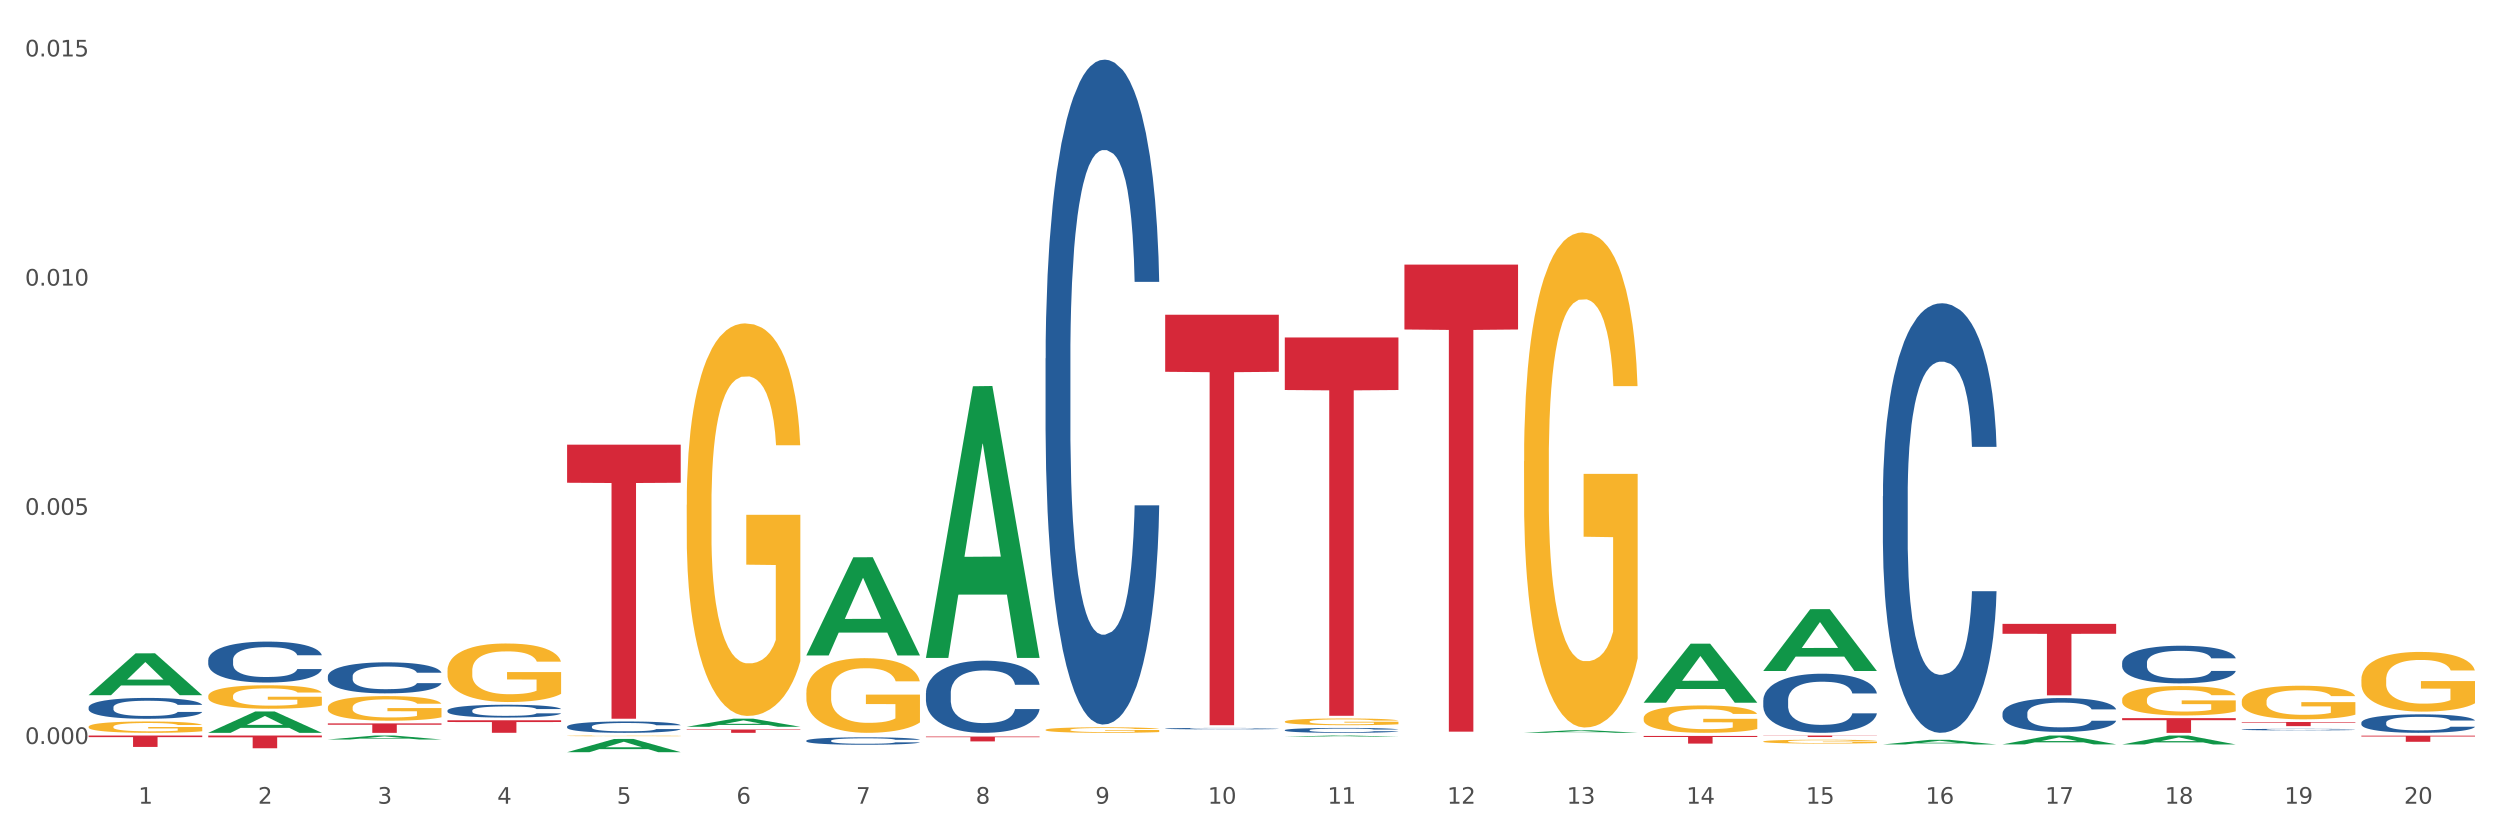 <?xml version="1.0" encoding="utf-8" standalone="no"?>
<!DOCTYPE svg PUBLIC "-//W3C//DTD SVG 1.1//EN"
  "http://www.w3.org/Graphics/SVG/1.1/DTD/svg11.dtd">
<svg xmlns:xlink="http://www.w3.org/1999/xlink" width="1080pt" height="360pt" viewBox="0 0 1080 360" xmlns="http://www.w3.org/2000/svg" version="1.1">
 <rect x="0" y="0" width="1080" height="360" fill="#333333" stroke="none"/>
 <defs>
  <style type="text/css">*{stroke-linejoin: round; stroke-linecap: butt}</style>
 </defs>
 <g id="figure_1">
  <g id="patch_1">
   <path d="M 0 360 
L 1080 360 
L 1080 0 
L 0 0 
z
" style="fill: #ffffff; stroke: #ffffff; stroke-linejoin: miter"/>
  </g>
  <g id="axes_1">
   <g id="matplotlib.axis_1">
    <g id="xtick_1">
     <g id="text_1">
      <!-- 1 -->
      <g style="fill: #4d4d4d" transform="translate(59.775 347.204) scale(0.096 -0.096)">
       <defs>
        <path id="DejaVuSans-31" d="M 794 531 
L 1825 531 
L 1825 4091 
L 703 3866 
L 703 4441 
L 1819 4666 
L 2450 4666 
L 2450 531 
L 3481 531 
L 3481 0 
L 794 0 
L 794 531 
z
" transform="scale(0.016)"/>
       </defs>
       <use xlink:href="#DejaVuSans-31"/>
      </g>
     </g>
    </g>
    <g id="xtick_2">
     <g id="text_2">
      <!-- 2 -->
      <g style="fill: #4d4d4d" transform="translate(111.45 347.204) scale(0.096 -0.096)">
       <defs>
        <path id="DejaVuSans-32" d="M 1228 531 
L 3431 531 
L 3431 0 
L 469 0 
L 469 531 
Q 828 903 1448 1529 
Q 2069 2156 2228 2338 
Q 2531 2678 2651 2914 
Q 2772 3150 2772 3378 
Q 2772 3750 2511 3984 
Q 2250 4219 1831 4219 
Q 1534 4219 1204 4116 
Q 875 4013 500 3803 
L 500 4441 
Q 881 4594 1212 4672 
Q 1544 4750 1819 4750 
Q 2544 4750 2975 4387 
Q 3406 4025 3406 3419 
Q 3406 3131 3298 2873 
Q 3191 2616 2906 2266 
Q 2828 2175 2409 1742 
Q 1991 1309 1228 531 
z
" transform="scale(0.016)"/>
       </defs>
       <use xlink:href="#DejaVuSans-32"/>
      </g>
     </g>
    </g>
    <g id="xtick_3">
     <g id="text_3">
      <!-- 3 -->
      <g style="fill: #4d4d4d" transform="translate(163.125 347.204) scale(0.096 -0.096)">
       <defs>
        <path id="DejaVuSans-33" d="M 2597 2516 
Q 3050 2419 3304 2112 
Q 3559 1806 3559 1356 
Q 3559 666 3084 287 
Q 2609 -91 1734 -91 
Q 1441 -91 1130 -33 
Q 819 25 488 141 
L 488 750 
Q 750 597 1062 519 
Q 1375 441 1716 441 
Q 2309 441 2620 675 
Q 2931 909 2931 1356 
Q 2931 1769 2642 2001 
Q 2353 2234 1838 2234 
L 1294 2234 
L 1294 2753 
L 1863 2753 
Q 2328 2753 2575 2939 
Q 2822 3125 2822 3475 
Q 2822 3834 2567 4026 
Q 2313 4219 1838 4219 
Q 1578 4219 1281 4162 
Q 984 4106 628 3988 
L 628 4550 
Q 988 4650 1302 4700 
Q 1616 4750 1894 4750 
Q 2613 4750 3031 4423 
Q 3450 4097 3450 3541 
Q 3450 3153 3228 2886 
Q 3006 2619 2597 2516 
z
" transform="scale(0.016)"/>
       </defs>
       <use xlink:href="#DejaVuSans-33"/>
      </g>
     </g>
    </g>
    <g id="xtick_4">
     <g id="text_4">
      <!-- 4 -->
      <g style="fill: #4d4d4d" transform="translate(214.8 347.204) scale(0.096 -0.096)">
       <defs>
        <path id="DejaVuSans-34" d="M 2419 4116 
L 825 1625 
L 2419 1625 
L 2419 4116 
z
M 2253 4666 
L 3047 4666 
L 3047 1625 
L 3713 1625 
L 3713 1100 
L 3047 1100 
L 3047 0 
L 2419 0 
L 2419 1100 
L 313 1100 
L 313 1709 
L 2253 4666 
z
" transform="scale(0.016)"/>
       </defs>
       <use xlink:href="#DejaVuSans-34"/>
      </g>
     </g>
    </g>
    <g id="xtick_5">
     <g id="text_5">
      <!-- 5 -->
      <g style="fill: #4d4d4d" transform="translate(266.475 347.204) scale(0.096 -0.096)">
       <defs>
        <path id="DejaVuSans-35" d="M 691 4666 
L 3169 4666 
L 3169 4134 
L 1269 4134 
L 1269 2991 
Q 1406 3038 1543 3061 
Q 1681 3084 1819 3084 
Q 2600 3084 3056 2656 
Q 3513 2228 3513 1497 
Q 3513 744 3044 326 
Q 2575 -91 1722 -91 
Q 1428 -91 1123 -41 
Q 819 9 494 109 
L 494 744 
Q 775 591 1075 516 
Q 1375 441 1709 441 
Q 2250 441 2565 725 
Q 2881 1009 2881 1497 
Q 2881 1984 2565 2268 
Q 2250 2553 1709 2553 
Q 1456 2553 1204 2497 
Q 953 2441 691 2322 
L 691 4666 
z
" transform="scale(0.016)"/>
       </defs>
       <use xlink:href="#DejaVuSans-35"/>
      </g>
     </g>
    </g>
    <g id="xtick_6">
     <g id="text_6">
      <!-- 6 -->
      <g style="fill: #4d4d4d" transform="translate(318.15 347.204) scale(0.096 -0.096)">
       <defs>
        <path id="DejaVuSans-36" d="M 2113 2584 
Q 1688 2584 1439 2293 
Q 1191 2003 1191 1497 
Q 1191 994 1439 701 
Q 1688 409 2113 409 
Q 2538 409 2786 701 
Q 3034 994 3034 1497 
Q 3034 2003 2786 2293 
Q 2538 2584 2113 2584 
z
M 3366 4563 
L 3366 3988 
Q 3128 4100 2886 4159 
Q 2644 4219 2406 4219 
Q 1781 4219 1451 3797 
Q 1122 3375 1075 2522 
Q 1259 2794 1537 2939 
Q 1816 3084 2150 3084 
Q 2853 3084 3261 2657 
Q 3669 2231 3669 1497 
Q 3669 778 3244 343 
Q 2819 -91 2113 -91 
Q 1303 -91 875 529 
Q 447 1150 447 2328 
Q 447 3434 972 4092 
Q 1497 4750 2381 4750 
Q 2619 4750 2861 4703 
Q 3103 4656 3366 4563 
z
" transform="scale(0.016)"/>
       </defs>
       <use xlink:href="#DejaVuSans-36"/>
      </g>
     </g>
    </g>
    <g id="xtick_7">
     <g id="text_7">
      <!-- 7 -->
      <g style="fill: #4d4d4d" transform="translate(369.825 347.204) scale(0.096 -0.096)">
       <defs>
        <path id="DejaVuSans-37" d="M 525 4666 
L 3525 4666 
L 3525 4397 
L 1831 0 
L 1172 0 
L 2766 4134 
L 525 4134 
L 525 4666 
z
" transform="scale(0.016)"/>
       </defs>
       <use xlink:href="#DejaVuSans-37"/>
      </g>
     </g>
    </g>
    <g id="xtick_8">
     <g id="text_8">
      <!-- 8 -->
      <g style="fill: #4d4d4d" transform="translate(421.5 347.204) scale(0.096 -0.096)">
       <defs>
        <path id="DejaVuSans-38" d="M 2034 2216 
Q 1584 2216 1326 1975 
Q 1069 1734 1069 1313 
Q 1069 891 1326 650 
Q 1584 409 2034 409 
Q 2484 409 2743 651 
Q 3003 894 3003 1313 
Q 3003 1734 2745 1975 
Q 2488 2216 2034 2216 
z
M 1403 2484 
Q 997 2584 770 2862 
Q 544 3141 544 3541 
Q 544 4100 942 4425 
Q 1341 4750 2034 4750 
Q 2731 4750 3128 4425 
Q 3525 4100 3525 3541 
Q 3525 3141 3298 2862 
Q 3072 2584 2669 2484 
Q 3125 2378 3379 2068 
Q 3634 1759 3634 1313 
Q 3634 634 3220 271 
Q 2806 -91 2034 -91 
Q 1263 -91 848 271 
Q 434 634 434 1313 
Q 434 1759 690 2068 
Q 947 2378 1403 2484 
z
M 1172 3481 
Q 1172 3119 1398 2916 
Q 1625 2713 2034 2713 
Q 2441 2713 2670 2916 
Q 2900 3119 2900 3481 
Q 2900 3844 2670 4047 
Q 2441 4250 2034 4250 
Q 1625 4250 1398 4047 
Q 1172 3844 1172 3481 
z
" transform="scale(0.016)"/>
       </defs>
       <use xlink:href="#DejaVuSans-38"/>
      </g>
     </g>
    </g>
    <g id="xtick_9">
     <g id="text_9">
      <!-- 9 -->
      <g style="fill: #4d4d4d" transform="translate(473.175 347.204) scale(0.096 -0.096)">
       <defs>
        <path id="DejaVuSans-39" d="M 703 97 
L 703 672 
Q 941 559 1184 500 
Q 1428 441 1663 441 
Q 2288 441 2617 861 
Q 2947 1281 2994 2138 
Q 2813 1869 2534 1725 
Q 2256 1581 1919 1581 
Q 1219 1581 811 2004 
Q 403 2428 403 3163 
Q 403 3881 828 4315 
Q 1253 4750 1959 4750 
Q 2769 4750 3195 4129 
Q 3622 3509 3622 2328 
Q 3622 1225 3098 567 
Q 2575 -91 1691 -91 
Q 1453 -91 1209 -44 
Q 966 3 703 97 
z
M 1959 2075 
Q 2384 2075 2632 2365 
Q 2881 2656 2881 3163 
Q 2881 3666 2632 3958 
Q 2384 4250 1959 4250 
Q 1534 4250 1286 3958 
Q 1038 3666 1038 3163 
Q 1038 2656 1286 2365 
Q 1534 2075 1959 2075 
z
" transform="scale(0.016)"/>
       </defs>
       <use xlink:href="#DejaVuSans-39"/>
      </g>
     </g>
    </g>
    <g id="xtick_10">
     <g id="text_10">
      <!-- 10 -->
      <g style="fill: #4d4d4d" transform="translate(521.796 347.204) scale(0.096 -0.096)">
       <defs>
        <path id="DejaVuSans-30" d="M 2034 4250 
Q 1547 4250 1301 3770 
Q 1056 3291 1056 2328 
Q 1056 1369 1301 889 
Q 1547 409 2034 409 
Q 2525 409 2770 889 
Q 3016 1369 3016 2328 
Q 3016 3291 2770 3770 
Q 2525 4250 2034 4250 
z
M 2034 4750 
Q 2819 4750 3233 4129 
Q 3647 3509 3647 2328 
Q 3647 1150 3233 529 
Q 2819 -91 2034 -91 
Q 1250 -91 836 529 
Q 422 1150 422 2328 
Q 422 3509 836 4129 
Q 1250 4750 2034 4750 
z
" transform="scale(0.016)"/>
       </defs>
       <use xlink:href="#DejaVuSans-31"/>
       <use xlink:href="#DejaVuSans-30" transform="translate(63.623 0)"/>
      </g>
     </g>
    </g>
    <g id="xtick_11">
     <g id="text_11">
      <!-- 11 -->
      <g style="fill: #4d4d4d" transform="translate(573.471 347.204) scale(0.096 -0.096)">
       <use xlink:href="#DejaVuSans-31"/>
       <use xlink:href="#DejaVuSans-31" transform="translate(63.623 0)"/>
      </g>
     </g>
    </g>
    <g id="xtick_12">
     <g id="text_12">
      <!-- 12 -->
      <g style="fill: #4d4d4d" transform="translate(625.146 347.204) scale(0.096 -0.096)">
       <use xlink:href="#DejaVuSans-31"/>
       <use xlink:href="#DejaVuSans-32" transform="translate(63.623 0)"/>
      </g>
     </g>
    </g>
    <g id="xtick_13">
     <g id="text_13">
      <!-- 13 -->
      <g style="fill: #4d4d4d" transform="translate(676.821 347.204) scale(0.096 -0.096)">
       <use xlink:href="#DejaVuSans-31"/>
       <use xlink:href="#DejaVuSans-33" transform="translate(63.623 0)"/>
      </g>
     </g>
    </g>
    <g id="xtick_14">
     <g id="text_14">
      <!-- 14 -->
      <g style="fill: #4d4d4d" transform="translate(728.496 347.204) scale(0.096 -0.096)">
       <use xlink:href="#DejaVuSans-31"/>
       <use xlink:href="#DejaVuSans-34" transform="translate(63.623 0)"/>
      </g>
     </g>
    </g>
    <g id="xtick_15">
     <g id="text_15">
      <!-- 15 -->
      <g style="fill: #4d4d4d" transform="translate(780.171 347.204) scale(0.096 -0.096)">
       <use xlink:href="#DejaVuSans-31"/>
       <use xlink:href="#DejaVuSans-35" transform="translate(63.623 0)"/>
      </g>
     </g>
    </g>
    <g id="xtick_16">
     <g id="text_16">
      <!-- 16 -->
      <g style="fill: #4d4d4d" transform="translate(831.846 347.204) scale(0.096 -0.096)">
       <use xlink:href="#DejaVuSans-31"/>
       <use xlink:href="#DejaVuSans-36" transform="translate(63.623 0)"/>
      </g>
     </g>
    </g>
    <g id="xtick_17">
     <g id="text_17">
      <!-- 17 -->
      <g style="fill: #4d4d4d" transform="translate(883.521 347.204) scale(0.096 -0.096)">
       <use xlink:href="#DejaVuSans-31"/>
       <use xlink:href="#DejaVuSans-37" transform="translate(63.623 0)"/>
      </g>
     </g>
    </g>
    <g id="xtick_18">
     <g id="text_18">
      <!-- 18 -->
      <g style="fill: #4d4d4d" transform="translate(935.196 347.204) scale(0.096 -0.096)">
       <use xlink:href="#DejaVuSans-31"/>
       <use xlink:href="#DejaVuSans-38" transform="translate(63.623 0)"/>
      </g>
     </g>
    </g>
    <g id="xtick_19">
     <g id="text_19">
      <!-- 19 -->
      <g style="fill: #4d4d4d" transform="translate(986.871 347.204) scale(0.096 -0.096)">
       <use xlink:href="#DejaVuSans-31"/>
       <use xlink:href="#DejaVuSans-39" transform="translate(63.623 0)"/>
      </g>
     </g>
    </g>
    <g id="xtick_20">
     <g id="text_20">
      <!-- 20 -->
      <g style="fill: #4d4d4d" transform="translate(1038.546 347.204) scale(0.096 -0.096)">
       <use xlink:href="#DejaVuSans-32"/>
       <use xlink:href="#DejaVuSans-30" transform="translate(63.623 0)"/>
      </g>
     </g>
    </g>
    <g id="xtick_21"/>
    <g id="xtick_22"/>
    <g id="xtick_23"/>
    <g id="xtick_24"/>
    <g id="xtick_25"/>
    <g id="xtick_26"/>
    <g id="xtick_27"/>
    <g id="xtick_28"/>
    <g id="xtick_29"/>
    <g id="xtick_30"/>
    <g id="xtick_31"/>
    <g id="xtick_32"/>
    <g id="xtick_33"/>
    <g id="xtick_34"/>
    <g id="xtick_35"/>
    <g id="xtick_36"/>
    <g id="xtick_37"/>
    <g id="xtick_38"/>
    <g id="xtick_39"/>
   </g>
   <g id="matplotlib.axis_2">
    <g id="ytick_1">
     <g id="text_21">
      <!-- 0.000 -->
      <g style="fill: #4d4d4d" transform="translate(10.8 321.4) scale(0.096 -0.096)">
       <defs>
        <path id="DejaVuSans-2e" d="M 684 794 
L 1344 794 
L 1344 0 
L 684 0 
L 684 794 
z
" transform="scale(0.016)"/>
       </defs>
       <use xlink:href="#DejaVuSans-30"/>
       <use xlink:href="#DejaVuSans-2e" transform="translate(63.623 0)"/>
       <use xlink:href="#DejaVuSans-30" transform="translate(95.41 0)"/>
       <use xlink:href="#DejaVuSans-30" transform="translate(159.033 0)"/>
       <use xlink:href="#DejaVuSans-30" transform="translate(222.656 0)"/>
      </g>
     </g>
    </g>
    <g id="ytick_2">
     <g id="text_22">
      <!-- 0.005 -->
      <g style="fill: #4d4d4d" transform="translate(10.8 222.395) scale(0.096 -0.096)">
       <use xlink:href="#DejaVuSans-30"/>
       <use xlink:href="#DejaVuSans-2e" transform="translate(63.623 0)"/>
       <use xlink:href="#DejaVuSans-30" transform="translate(95.41 0)"/>
       <use xlink:href="#DejaVuSans-30" transform="translate(159.033 0)"/>
       <use xlink:href="#DejaVuSans-35" transform="translate(222.656 0)"/>
      </g>
     </g>
    </g>
    <g id="ytick_3">
     <g id="text_23">
      <!-- 0.010 -->
      <g style="fill: #4d4d4d" transform="translate(10.8 123.39) scale(0.096 -0.096)">
       <use xlink:href="#DejaVuSans-30"/>
       <use xlink:href="#DejaVuSans-2e" transform="translate(63.623 0)"/>
       <use xlink:href="#DejaVuSans-30" transform="translate(95.41 0)"/>
       <use xlink:href="#DejaVuSans-31" transform="translate(159.033 0)"/>
       <use xlink:href="#DejaVuSans-30" transform="translate(222.656 0)"/>
      </g>
     </g>
    </g>
    <g id="ytick_4">
     <g id="text_24">
      <!-- 0.015 -->
      <g style="fill: #4d4d4d" transform="translate(10.8 24.385) scale(0.096 -0.096)">
       <use xlink:href="#DejaVuSans-30"/>
       <use xlink:href="#DejaVuSans-2e" transform="translate(63.623 0)"/>
       <use xlink:href="#DejaVuSans-30" transform="translate(95.41 0)"/>
       <use xlink:href="#DejaVuSans-31" transform="translate(159.033 0)"/>
       <use xlink:href="#DejaVuSans-35" transform="translate(222.656 0)"/>
      </g>
     </g>
    </g>
    <g id="ytick_5"/>
    <g id="ytick_6"/>
    <g id="ytick_7"/>
   </g>
   <g id="PolyCollection_1">
    <path d="M 38.283 300.297 
L 38.334 300.28 
L 58.577 282.239 
L 66.979 282.222 
L 87.374 300.331 
L 77.657 300.331 
L 73.254 296.114 
L 52.352 296.114 
L 52.201 296.182 
L 47.949 300.331 
L 38.283 300.331 
L 38.283 300.297 
L 54.984 293.597 
L 70.623 293.58 
L 62.879 286.082 
L 62.778 286.048 
L 62.677 286.099 
L 54.934 293.58 
L 54.984 293.597 
L 38.283 300.297 
z
" clip-path="url(#p89253a8680)" style="fill: #109648"/>
    <path d="M 38.283 313.948 
L 38.341 313.944 
L 38.341 313.782 
L 38.457 313.644 
L 39.036 313.308 
L 39.906 313.03 
L 40.543 312.882 
L 41.181 312.762 
L 41.934 312.641 
L 42.862 312.515 
L 44.543 312.332 
L 45.586 312.238 
L 46.861 312.139 
L 49.179 311.996 
L 50.86 311.915 
L 52.599 311.848 
L 55.439 311.768 
L 57.294 311.732 
L 59.264 311.705 
L 61.64 311.687 
L 63.437 311.683 
L 67.378 311.696 
L 70.74 311.736 
L 72.363 311.768 
L 74.449 311.821 
L 75.551 311.857 
L 77.347 311.929 
L 79.202 312.023 
L 80.477 312.103 
L 82.39 312.256 
L 83.839 312.408 
L 85.172 312.596 
L 85.867 312.726 
L 86.389 312.847 
L 86.853 312.985 
L 87.316 313.205 
L 76.884 313.205 
L 76.478 313.048 
L 75.84 312.9 
L 74.913 312.757 
L 74.102 312.668 
L 72.711 312.556 
L 71.436 312.484 
L 70.102 312.43 
L 68.48 312.386 
L 67.205 312.363 
L 65.408 312.345 
L 61.872 312.35 
L 59.496 312.386 
L 57.873 312.43 
L 56.83 312.471 
L 55.903 312.515 
L 54.859 312.578 
L 53.642 312.672 
L 52.773 312.757 
L 51.903 312.865 
L 51.208 312.972 
L 50.57 313.097 
L 50.049 313.232 
L 49.643 313.371 
L 49.295 313.541 
L 49.005 313.823 
L 49.005 314.436 
L 49.121 314.575 
L 49.411 314.758 
L 49.759 314.897 
L 50.338 315.063 
L 50.86 315.175 
L 51.845 315.336 
L 52.947 315.47 
L 53.816 315.555 
L 54.685 315.627 
L 56.192 315.726 
L 57.873 315.806 
L 59.322 315.855 
L 61.293 315.9 
L 62.626 315.918 
L 63.785 315.927 
L 66.625 315.927 
L 68.654 315.914 
L 70.914 315.882 
L 72.653 315.842 
L 74.102 315.793 
L 75.725 315.712 
L 76.768 315.636 
L 76.768 314.7 
L 64.017 314.696 
L 64.017 314.073 
L 87.374 314.073 
L 87.374 315.9 
L 86.389 315.994 
L 85.288 316.079 
L 84.129 316.155 
L 82.39 316.249 
L 80.303 316.339 
L 78.449 316.402 
L 76.478 316.455 
L 74.16 316.505 
L 71.146 316.549 
L 69.291 316.567 
L 66.973 316.581 
L 64.249 316.585 
L 61.872 316.576 
L 59.554 316.554 
L 57.12 316.514 
L 54.743 316.455 
L 52.947 316.397 
L 51.15 316.326 
L 49.237 316.231 
L 47.73 316.142 
L 46.571 316.061 
L 45.296 315.958 
L 43.905 315.824 
L 42.862 315.703 
L 41.934 315.578 
L 40.949 315.417 
L 40.254 315.278 
L 39.558 315.103 
L 39.152 314.973 
L 38.689 314.772 
L 38.341 314.49 
L 38.283 313.948 
z
" clip-path="url(#p89253a8680)" style="fill: #f7b32b"/>
    <path d="M 503.358 314.746 
L 503.416 314.746 
L 503.416 314.73 
L 503.59 314.708 
L 504.229 314.668 
L 505.041 314.638 
L 506.434 314.603 
L 507.188 314.588 
L 508.175 314.572 
L 510.206 314.545 
L 512.527 314.523 
L 514.151 314.51 
L 515.37 314.502 
L 518.097 314.488 
L 519.664 314.482 
L 521.289 314.477 
L 522.682 314.473 
L 525.003 314.469 
L 526.859 314.468 
L 529.007 314.467 
L 530.805 314.468 
L 533.184 314.47 
L 536.666 314.477 
L 538.001 314.481 
L 539.8 314.487 
L 541.657 314.496 
L 543.165 314.506 
L 544.906 314.519 
L 546.705 314.536 
L 548.446 314.557 
L 549.664 314.577 
L 550.651 314.598 
L 551.521 314.624 
L 552.159 314.651 
L 552.45 314.675 
L 541.831 314.675 
L 541.54 314.654 
L 540.96 314.631 
L 540.38 314.616 
L 539.742 314.603 
L 538.755 314.589 
L 537.885 314.58 
L 536.434 314.569 
L 535.099 314.562 
L 533.997 314.558 
L 532.662 314.555 
L 529.819 314.552 
L 527.788 314.552 
L 526.511 314.553 
L 524.945 314.556 
L 523.61 314.559 
L 522.043 314.566 
L 520.825 314.574 
L 519.606 314.583 
L 518.91 314.59 
L 517.865 314.603 
L 517.169 314.613 
L 516.24 314.63 
L 515.718 314.643 
L 514.79 314.675 
L 514.384 314.699 
L 514.209 314.716 
L 514.093 314.734 
L 514.093 314.822 
L 514.442 314.862 
L 514.732 314.879 
L 515.196 314.898 
L 516.066 314.923 
L 517.343 314.948 
L 518.678 314.965 
L 519.78 314.976 
L 520.825 314.984 
L 521.869 314.99 
L 523.146 314.996 
L 524.19 314.999 
L 525.757 315.003 
L 527.614 315.004 
L 529.065 315.004 
L 532.024 315.002 
L 533.359 314.999 
L 534.635 314.995 
L 536.028 314.989 
L 537.13 314.982 
L 537.769 314.977 
L 538.813 314.966 
L 539.626 314.954 
L 540.322 314.941 
L 540.786 314.93 
L 541.308 314.913 
L 541.715 314.894 
L 541.831 314.884 
L 552.45 314.884 
L 552.218 314.904 
L 551.811 314.924 
L 550.999 314.95 
L 550.361 314.966 
L 549.374 314.985 
L 548.33 315 
L 546.879 315.018 
L 545.544 315.031 
L 544.152 315.042 
L 542.643 315.053 
L 539.916 315.067 
L 538.929 315.071 
L 536.84 315.078 
L 535.215 315.082 
L 532.836 315.086 
L 530.399 315.088 
L 527.846 315.088 
L 525.583 315.087 
L 523.088 315.084 
L 521.521 315.08 
L 519.78 315.075 
L 517.749 315.067 
L 515.834 315.058 
L 514.035 315.046 
L 512.353 315.033 
L 510.786 315.019 
L 508.755 314.994 
L 507.246 314.97 
L 506.144 314.948 
L 505.389 314.929 
L 504.635 314.906 
L 504.229 314.889 
L 503.59 314.849 
L 503.358 314.813 
L 503.358 314.746 
z
" clip-path="url(#p89253a8680)" style="fill: #255c99"/>
    <path d="M 451.683 154.828 
L 451.741 154.566 
L 451.741 147.22 
L 451.915 137.252 
L 452.554 118.888 
L 453.366 104.984 
L 454.759 88.72 
L 455.513 81.899 
L 456.5 74.291 
L 458.531 61.962 
L 460.852 51.468 
L 462.476 45.697 
L 463.695 42.024 
L 466.422 35.466 
L 467.989 32.58 
L 469.614 30.219 
L 471.006 28.645 
L 473.328 26.809 
L 475.184 26.022 
L 477.331 25.759 
L 479.13 26.022 
L 481.509 27.071 
L 484.991 30.219 
L 486.326 32.056 
L 488.125 35.204 
L 489.981 39.401 
L 491.49 43.598 
L 493.231 49.632 
L 495.03 57.502 
L 496.771 67.471 
L 497.989 76.652 
L 498.976 86.359 
L 499.846 98.164 
L 500.484 111.018 
L 500.775 121.774 
L 490.156 121.774 
L 489.865 112.067 
L 489.285 101.574 
L 488.705 94.491 
L 488.067 88.72 
L 487.08 82.161 
L 486.21 77.964 
L 484.759 72.98 
L 483.424 69.832 
L 482.322 67.995 
L 480.987 66.421 
L 478.144 64.847 
L 476.113 64.847 
L 474.836 65.372 
L 473.27 66.684 
L 471.935 68.52 
L 470.368 71.668 
L 469.15 75.078 
L 467.931 79.538 
L 467.235 82.686 
L 466.19 88.457 
L 465.494 93.179 
L 464.565 101.312 
L 464.043 107.083 
L 463.115 122.036 
L 462.709 133.054 
L 462.534 140.662 
L 462.418 149.057 
L 462.418 189.981 
L 462.767 208.344 
L 463.057 216.214 
L 463.521 225.134 
L 464.391 236.676 
L 465.668 247.957 
L 467.003 256.089 
L 468.105 261.073 
L 469.15 264.746 
L 470.194 267.632 
L 471.471 270.255 
L 472.515 271.829 
L 474.082 273.403 
L 475.939 274.19 
L 477.389 274.19 
L 480.349 272.878 
L 481.684 271.567 
L 482.96 269.73 
L 484.353 266.845 
L 485.455 263.697 
L 486.094 261.336 
L 487.138 256.351 
L 487.951 251.105 
L 488.647 245.071 
L 489.111 239.824 
L 489.633 231.954 
L 490.039 223.035 
L 490.156 218.313 
L 500.775 218.313 
L 500.542 227.757 
L 500.136 236.939 
L 499.324 249.268 
L 498.686 256.351 
L 497.699 265.008 
L 496.655 272.354 
L 495.204 280.486 
L 493.869 286.52 
L 492.477 291.766 
L 490.968 296.488 
L 488.241 303.047 
L 487.254 304.883 
L 485.165 308.031 
L 483.54 309.868 
L 481.161 311.704 
L 478.724 312.753 
L 476.171 313.016 
L 473.908 312.491 
L 471.413 310.917 
L 469.846 309.343 
L 468.105 306.982 
L 466.074 303.309 
L 464.159 298.849 
L 462.36 293.603 
L 460.678 287.569 
L 459.111 280.748 
L 457.08 269.468 
L 455.571 258.45 
L 454.469 248.219 
L 453.714 239.562 
L 452.96 228.544 
L 452.554 220.936 
L 451.915 202.573 
L 451.683 185.521 
L 451.683 154.828 
z
" clip-path="url(#p89253a8680)" style="fill: #255c99"/>
    <path d="M 400.008 299.413 
L 400.066 299.384 
L 400.066 298.587 
L 400.24 297.504 
L 400.879 295.511 
L 401.691 294.002 
L 403.084 292.236 
L 403.838 291.495 
L 404.825 290.67 
L 406.856 289.331 
L 409.177 288.192 
L 410.801 287.565 
L 412.02 287.167 
L 414.747 286.455 
L 416.314 286.141 
L 417.939 285.885 
L 419.331 285.714 
L 421.653 285.515 
L 423.509 285.429 
L 425.656 285.401 
L 427.455 285.429 
L 429.834 285.543 
L 433.316 285.885 
L 434.651 286.084 
L 436.45 286.426 
L 438.306 286.882 
L 439.815 287.338 
L 441.556 287.993 
L 443.355 288.847 
L 445.096 289.929 
L 446.314 290.926 
L 447.301 291.98 
L 448.171 293.261 
L 448.809 294.657 
L 449.1 295.824 
L 438.481 295.824 
L 438.19 294.77 
L 437.61 293.631 
L 437.03 292.862 
L 436.392 292.236 
L 435.405 291.524 
L 434.535 291.068 
L 433.084 290.527 
L 431.749 290.185 
L 430.647 289.986 
L 429.312 289.815 
L 426.469 289.644 
L 424.438 289.644 
L 423.161 289.701 
L 421.595 289.844 
L 420.26 290.043 
L 418.693 290.385 
L 417.475 290.755 
L 416.256 291.239 
L 415.56 291.581 
L 414.515 292.207 
L 413.819 292.72 
L 412.89 293.603 
L 412.368 294.229 
L 411.44 295.853 
L 411.033 297.049 
L 410.859 297.875 
L 410.743 298.786 
L 410.743 303.229 
L 411.092 305.222 
L 411.382 306.077 
L 411.846 307.045 
L 412.716 308.298 
L 413.993 309.522 
L 415.328 310.405 
L 416.43 310.946 
L 417.475 311.345 
L 418.519 311.658 
L 419.796 311.943 
L 420.84 312.114 
L 422.407 312.285 
L 424.264 312.37 
L 425.714 312.37 
L 428.674 312.228 
L 430.008 312.086 
L 431.285 311.886 
L 432.678 311.573 
L 433.78 311.231 
L 434.419 310.975 
L 435.463 310.434 
L 436.275 309.864 
L 436.972 309.209 
L 437.436 308.64 
L 437.958 307.785 
L 438.364 306.817 
L 438.481 306.304 
L 449.1 306.304 
L 448.867 307.33 
L 448.461 308.326 
L 447.649 309.665 
L 447.011 310.434 
L 446.024 311.374 
L 444.98 312.171 
L 443.529 313.054 
L 442.194 313.709 
L 440.802 314.278 
L 439.293 314.791 
L 436.566 315.503 
L 435.579 315.702 
L 433.49 316.044 
L 431.865 316.243 
L 429.486 316.443 
L 427.049 316.557 
L 424.496 316.585 
L 422.233 316.528 
L 419.738 316.357 
L 418.171 316.186 
L 416.43 315.93 
L 414.399 315.531 
L 412.484 315.047 
L 410.685 314.478 
L 409.003 313.823 
L 407.436 313.082 
L 405.405 311.858 
L 403.896 310.662 
L 402.794 309.551 
L 402.039 308.611 
L 401.285 307.415 
L 400.879 306.589 
L 400.24 304.596 
L 400.008 302.745 
L 400.008 299.413 
z
" clip-path="url(#p89253a8680)" style="fill: #255c99"/>
    <path d="M 348.333 319.967 
L 348.391 319.964 
L 348.391 319.882 
L 348.565 319.77 
L 349.204 319.565 
L 350.016 319.409 
L 351.409 319.227 
L 352.163 319.15 
L 353.15 319.065 
L 355.18 318.927 
L 357.502 318.81 
L 359.126 318.745 
L 360.345 318.704 
L 363.072 318.63 
L 364.639 318.598 
L 366.264 318.572 
L 367.656 318.554 
L 369.977 318.534 
L 371.834 318.525 
L 373.981 318.522 
L 375.78 318.525 
L 378.159 318.536 
L 381.641 318.572 
L 382.976 318.592 
L 384.775 318.628 
L 386.631 318.675 
L 388.14 318.722 
L 389.881 318.789 
L 391.68 318.877 
L 393.421 318.989 
L 394.639 319.092 
L 395.626 319.2 
L 396.496 319.333 
L 397.134 319.477 
L 397.425 319.597 
L 386.805 319.597 
L 386.515 319.488 
L 385.935 319.371 
L 385.355 319.291 
L 384.716 319.227 
L 383.73 319.153 
L 382.86 319.106 
L 381.409 319.051 
L 380.074 319.015 
L 378.972 318.995 
L 377.637 318.977 
L 374.794 318.96 
L 372.763 318.96 
L 371.486 318.965 
L 369.919 318.98 
L 368.585 319.001 
L 367.018 319.036 
L 365.8 319.074 
L 364.581 319.124 
L 363.885 319.159 
L 362.84 319.224 
L 362.144 319.277 
L 361.215 319.368 
L 360.693 319.433 
L 359.765 319.6 
L 359.358 319.723 
L 359.184 319.809 
L 359.068 319.903 
L 359.068 320.361 
L 359.416 320.567 
L 359.707 320.655 
L 360.171 320.755 
L 361.041 320.884 
L 362.318 321.01 
L 363.652 321.101 
L 364.755 321.157 
L 365.8 321.198 
L 366.844 321.231 
L 368.121 321.26 
L 369.165 321.278 
L 370.732 321.295 
L 372.589 321.304 
L 374.039 321.304 
L 376.999 321.289 
L 378.333 321.275 
L 379.61 321.254 
L 381.003 321.222 
L 382.105 321.186 
L 382.744 321.16 
L 383.788 321.104 
L 384.6 321.045 
L 385.297 320.978 
L 385.761 320.919 
L 386.283 320.831 
L 386.689 320.731 
L 386.805 320.678 
L 397.425 320.678 
L 397.192 320.784 
L 396.786 320.887 
L 395.974 321.025 
L 395.336 321.104 
L 394.349 321.201 
L 393.305 321.283 
L 391.854 321.374 
L 390.519 321.442 
L 389.127 321.501 
L 387.618 321.554 
L 384.891 321.627 
L 383.904 321.648 
L 381.815 321.683 
L 380.19 321.704 
L 377.811 321.724 
L 375.374 321.736 
L 372.821 321.739 
L 370.558 321.733 
L 368.063 321.715 
L 366.496 321.698 
L 364.755 321.671 
L 362.724 321.63 
L 360.809 321.58 
L 359.01 321.521 
L 357.327 321.454 
L 355.761 321.377 
L 353.73 321.251 
L 352.221 321.128 
L 351.119 321.013 
L 350.364 320.916 
L 349.61 320.793 
L 349.204 320.708 
L 348.565 320.502 
L 348.333 320.311 
L 348.333 319.967 
z
" clip-path="url(#p89253a8680)" style="fill: #255c99"/>
    <path d="M 244.983 313.879 
L 245.041 313.875 
L 245.041 313.749 
L 245.215 313.579 
L 245.854 313.265 
L 246.666 313.027 
L 248.059 312.748 
L 248.813 312.632 
L 249.799 312.502 
L 251.83 312.291 
L 254.151 312.111 
L 255.776 312.013 
L 256.995 311.95 
L 259.722 311.838 
L 261.289 311.788 
L 262.914 311.748 
L 264.306 311.721 
L 266.627 311.689 
L 268.484 311.676 
L 270.631 311.672 
L 272.43 311.676 
L 274.809 311.694 
L 278.291 311.748 
L 279.626 311.779 
L 281.424 311.833 
L 283.281 311.905 
L 284.79 311.977 
L 286.531 312.08 
L 288.33 312.215 
L 290.071 312.385 
L 291.289 312.542 
L 292.276 312.708 
L 293.146 312.91 
L 293.784 313.13 
L 294.074 313.314 
L 283.455 313.314 
L 283.165 313.148 
L 282.585 312.968 
L 282.005 312.847 
L 281.366 312.748 
L 280.38 312.636 
L 279.51 312.565 
L 278.059 312.479 
L 276.724 312.425 
L 275.622 312.394 
L 274.287 312.367 
L 271.444 312.34 
L 269.413 312.34 
L 268.136 312.349 
L 266.569 312.372 
L 265.235 312.403 
L 263.668 312.457 
L 262.449 312.515 
L 261.231 312.591 
L 260.535 312.645 
L 259.49 312.744 
L 258.794 312.825 
L 257.865 312.964 
L 257.343 313.063 
L 256.415 313.318 
L 256.008 313.507 
L 255.834 313.637 
L 255.718 313.781 
L 255.718 314.481 
L 256.066 314.795 
L 256.357 314.929 
L 256.821 315.082 
L 257.691 315.279 
L 258.968 315.472 
L 260.302 315.611 
L 261.405 315.697 
L 262.449 315.76 
L 263.494 315.809 
L 264.771 315.854 
L 265.815 315.881 
L 267.382 315.908 
L 269.239 315.921 
L 270.689 315.921 
L 273.649 315.899 
L 274.983 315.876 
L 276.26 315.845 
L 277.653 315.795 
L 278.755 315.742 
L 279.393 315.701 
L 280.438 315.616 
L 281.25 315.526 
L 281.947 315.423 
L 282.411 315.333 
L 282.933 315.199 
L 283.339 315.046 
L 283.455 314.965 
L 294.074 314.965 
L 293.842 315.127 
L 293.436 315.284 
L 292.624 315.495 
L 291.985 315.616 
L 290.999 315.764 
L 289.954 315.89 
L 288.504 316.029 
L 287.169 316.132 
L 285.776 316.222 
L 284.268 316.302 
L 281.54 316.415 
L 280.554 316.446 
L 278.465 316.5 
L 276.84 316.531 
L 274.461 316.563 
L 272.024 316.581 
L 269.471 316.585 
L 267.208 316.576 
L 264.713 316.549 
L 263.146 316.522 
L 261.405 316.482 
L 259.374 316.419 
L 257.459 316.343 
L 255.66 316.253 
L 253.977 316.15 
L 252.411 316.033 
L 250.38 315.84 
L 248.871 315.652 
L 247.768 315.477 
L 247.014 315.329 
L 246.26 315.14 
L 245.854 315.01 
L 245.215 314.696 
L 244.983 314.404 
L 244.983 313.879 
z
" clip-path="url(#p89253a8680)" style="fill: #255c99"/>
    <path d="M 193.308 306.941 
L 193.366 306.936 
L 193.366 306.794 
L 193.54 306.602 
L 194.179 306.247 
L 194.991 305.979 
L 196.384 305.665 
L 197.138 305.533 
L 198.124 305.386 
L 200.155 305.148 
L 202.476 304.945 
L 204.101 304.834 
L 205.32 304.763 
L 208.047 304.636 
L 209.614 304.58 
L 211.239 304.535 
L 212.631 304.504 
L 214.952 304.469 
L 216.809 304.454 
L 218.956 304.449 
L 220.755 304.454 
L 223.134 304.474 
L 226.616 304.535 
L 227.951 304.57 
L 229.749 304.631 
L 231.606 304.712 
L 233.115 304.793 
L 234.856 304.91 
L 236.655 305.062 
L 238.395 305.254 
L 239.614 305.431 
L 240.601 305.619 
L 241.471 305.847 
L 242.109 306.095 
L 242.399 306.303 
L 231.78 306.303 
L 231.49 306.115 
L 230.91 305.913 
L 230.33 305.776 
L 229.691 305.665 
L 228.705 305.538 
L 227.834 305.457 
L 226.384 305.361 
L 225.049 305.3 
L 223.947 305.264 
L 222.612 305.234 
L 219.769 305.203 
L 217.738 305.203 
L 216.461 305.214 
L 214.894 305.239 
L 213.56 305.274 
L 211.993 305.335 
L 210.774 305.401 
L 209.556 305.487 
L 208.859 305.548 
L 207.815 305.659 
L 207.119 305.751 
L 206.19 305.908 
L 205.668 306.019 
L 204.74 306.308 
L 204.333 306.521 
L 204.159 306.668 
L 204.043 306.83 
L 204.043 307.62 
L 204.391 307.975 
L 204.682 308.127 
L 205.146 308.299 
L 206.016 308.522 
L 207.293 308.74 
L 208.627 308.897 
L 209.73 308.993 
L 210.774 309.064 
L 211.819 309.12 
L 213.095 309.17 
L 214.14 309.201 
L 215.707 309.231 
L 217.564 309.246 
L 219.014 309.246 
L 221.974 309.221 
L 223.308 309.196 
L 224.585 309.16 
L 225.978 309.104 
L 227.08 309.044 
L 227.718 308.998 
L 228.763 308.902 
L 229.575 308.8 
L 230.272 308.684 
L 230.736 308.583 
L 231.258 308.431 
L 231.664 308.258 
L 231.78 308.167 
L 242.399 308.167 
L 242.167 308.35 
L 241.761 308.527 
L 240.949 308.765 
L 240.31 308.902 
L 239.324 309.069 
L 238.279 309.211 
L 236.829 309.368 
L 235.494 309.484 
L 234.101 309.586 
L 232.593 309.677 
L 229.865 309.804 
L 228.879 309.839 
L 226.79 309.9 
L 225.165 309.935 
L 222.786 309.971 
L 220.349 309.991 
L 217.796 309.996 
L 215.533 309.986 
L 213.037 309.956 
L 211.471 309.925 
L 209.73 309.88 
L 207.699 309.809 
L 205.784 309.723 
L 203.985 309.621 
L 202.302 309.505 
L 200.736 309.373 
L 198.705 309.155 
L 197.196 308.942 
L 196.093 308.745 
L 195.339 308.578 
L 194.585 308.365 
L 194.179 308.218 
L 193.54 307.863 
L 193.308 307.534 
L 193.308 306.941 
z
" clip-path="url(#p89253a8680)" style="fill: #255c99"/>
    <path d="M 141.633 292.15 
L 141.691 292.138 
L 141.691 291.795 
L 141.865 291.33 
L 142.503 290.472 
L 143.316 289.823 
L 144.709 289.064 
L 145.463 288.745 
L 146.449 288.39 
L 148.48 287.814 
L 150.801 287.324 
L 152.426 287.055 
L 153.645 286.883 
L 156.372 286.577 
L 157.939 286.442 
L 159.564 286.332 
L 160.956 286.259 
L 163.277 286.173 
L 165.134 286.136 
L 167.281 286.124 
L 169.08 286.136 
L 171.459 286.185 
L 174.941 286.332 
L 176.276 286.418 
L 178.074 286.565 
L 179.931 286.761 
L 181.44 286.957 
L 183.181 287.239 
L 184.98 287.606 
L 186.72 288.072 
L 187.939 288.5 
L 188.926 288.953 
L 189.796 289.505 
L 190.434 290.105 
L 190.724 290.607 
L 180.105 290.607 
L 179.815 290.154 
L 179.235 289.664 
L 178.655 289.333 
L 178.016 289.064 
L 177.03 288.757 
L 176.159 288.562 
L 174.709 288.329 
L 173.374 288.182 
L 172.272 288.096 
L 170.937 288.023 
L 168.094 287.949 
L 166.063 287.949 
L 164.786 287.974 
L 163.219 288.035 
L 161.885 288.121 
L 160.318 288.268 
L 159.099 288.427 
L 157.881 288.635 
L 157.184 288.782 
L 156.14 289.051 
L 155.444 289.272 
L 154.515 289.652 
L 153.993 289.921 
L 153.064 290.619 
L 152.658 291.134 
L 152.484 291.489 
L 152.368 291.881 
L 152.368 293.792 
L 152.716 294.649 
L 153.006 295.017 
L 153.471 295.433 
L 154.341 295.972 
L 155.618 296.499 
L 156.952 296.879 
L 158.055 297.111 
L 159.099 297.283 
L 160.144 297.418 
L 161.42 297.54 
L 162.465 297.614 
L 164.032 297.687 
L 165.889 297.724 
L 167.339 297.724 
L 170.299 297.663 
L 171.633 297.601 
L 172.91 297.516 
L 174.303 297.381 
L 175.405 297.234 
L 176.043 297.124 
L 177.088 296.891 
L 177.9 296.646 
L 178.597 296.364 
L 179.061 296.119 
L 179.583 295.752 
L 179.989 295.335 
L 180.105 295.115 
L 190.724 295.115 
L 190.492 295.556 
L 190.086 295.984 
L 189.274 296.56 
L 188.635 296.891 
L 187.649 297.295 
L 186.604 297.638 
L 185.154 298.018 
L 183.819 298.3 
L 182.426 298.544 
L 180.918 298.765 
L 178.19 299.071 
L 177.204 299.157 
L 175.115 299.304 
L 173.49 299.39 
L 171.111 299.475 
L 168.674 299.524 
L 166.121 299.537 
L 163.858 299.512 
L 161.362 299.439 
L 159.796 299.365 
L 158.055 299.255 
L 156.024 299.083 
L 154.109 298.875 
L 152.31 298.63 
L 150.627 298.349 
L 149.061 298.03 
L 147.03 297.503 
L 145.521 296.989 
L 144.418 296.511 
L 143.664 296.107 
L 142.91 295.592 
L 142.503 295.237 
L 141.865 294.38 
L 141.633 293.584 
L 141.633 292.15 
z
" clip-path="url(#p89253a8680)" style="fill: #255c99"/>
    <path d="M 89.958 285.116 
L 90.016 285.1 
L 90.016 284.648 
L 90.19 284.034 
L 90.828 282.903 
L 91.641 282.047 
L 93.033 281.045 
L 93.788 280.625 
L 94.774 280.156 
L 96.805 279.397 
L 99.126 278.751 
L 100.751 278.395 
L 101.97 278.169 
L 104.697 277.765 
L 106.264 277.587 
L 107.889 277.442 
L 109.281 277.345 
L 111.602 277.232 
L 113.459 277.183 
L 115.606 277.167 
L 117.405 277.183 
L 119.784 277.248 
L 123.266 277.442 
L 124.6 277.555 
L 126.399 277.749 
L 128.256 278.007 
L 129.765 278.266 
L 131.506 278.637 
L 133.305 279.122 
L 135.045 279.736 
L 136.264 280.302 
L 137.25 280.899 
L 138.121 281.627 
L 138.759 282.418 
L 139.049 283.081 
L 128.43 283.081 
L 128.14 282.483 
L 127.56 281.837 
L 126.98 281.4 
L 126.341 281.045 
L 125.355 280.641 
L 124.484 280.382 
L 123.034 280.075 
L 121.699 279.882 
L 120.597 279.768 
L 119.262 279.672 
L 116.419 279.575 
L 114.388 279.575 
L 113.111 279.607 
L 111.544 279.688 
L 110.21 279.801 
L 108.643 279.995 
L 107.424 280.205 
L 106.206 280.479 
L 105.509 280.673 
L 104.465 281.029 
L 103.769 281.32 
L 102.84 281.82 
L 102.318 282.176 
L 101.389 283.097 
L 100.983 283.775 
L 100.809 284.244 
L 100.693 284.761 
L 100.693 287.281 
L 101.041 288.412 
L 101.331 288.897 
L 101.796 289.446 
L 102.666 290.157 
L 103.943 290.852 
L 105.277 291.353 
L 106.38 291.66 
L 107.424 291.886 
L 108.469 292.064 
L 109.745 292.225 
L 110.79 292.322 
L 112.357 292.419 
L 114.214 292.468 
L 115.664 292.468 
L 118.624 292.387 
L 119.958 292.306 
L 121.235 292.193 
L 122.628 292.015 
L 123.73 291.821 
L 124.368 291.676 
L 125.413 291.369 
L 126.225 291.046 
L 126.922 290.674 
L 127.386 290.351 
L 127.908 289.866 
L 128.314 289.317 
L 128.43 289.026 
L 139.049 289.026 
L 138.817 289.608 
L 138.411 290.173 
L 137.599 290.933 
L 136.96 291.369 
L 135.974 291.902 
L 134.929 292.355 
L 133.479 292.855 
L 132.144 293.227 
L 130.751 293.55 
L 129.243 293.841 
L 126.515 294.245 
L 125.529 294.358 
L 123.44 294.552 
L 121.815 294.665 
L 119.436 294.778 
L 116.999 294.843 
L 114.446 294.859 
L 112.183 294.827 
L 109.687 294.73 
L 108.121 294.633 
L 106.38 294.487 
L 104.349 294.261 
L 102.434 293.986 
L 100.635 293.663 
L 98.952 293.292 
L 97.386 292.872 
L 95.355 292.177 
L 93.846 291.498 
L 92.743 290.868 
L 91.989 290.335 
L 91.235 289.656 
L 90.828 289.188 
L 90.19 288.057 
L 89.958 287.007 
L 89.958 285.116 
z
" clip-path="url(#p89253a8680)" style="fill: #255c99"/>
    <path d="M 761.734 302.517 
L 761.792 302.493 
L 761.792 301.84 
L 761.966 300.953 
L 762.604 299.32 
L 763.416 298.084 
L 764.809 296.637 
L 765.563 296.031 
L 766.55 295.354 
L 768.581 294.258 
L 770.902 293.324 
L 772.527 292.811 
L 773.745 292.484 
L 776.473 291.901 
L 778.039 291.644 
L 779.664 291.434 
L 781.057 291.294 
L 783.378 291.131 
L 785.235 291.061 
L 787.382 291.038 
L 789.181 291.061 
L 791.56 291.154 
L 795.041 291.434 
L 796.376 291.598 
L 798.175 291.878 
L 800.032 292.251 
L 801.54 292.624 
L 803.281 293.161 
L 805.08 293.861 
L 806.821 294.747 
L 808.039 295.564 
L 809.026 296.427 
L 809.896 297.477 
L 810.535 298.62 
L 810.825 299.577 
L 800.206 299.577 
L 799.916 298.714 
L 799.335 297.78 
L 798.755 297.151 
L 798.117 296.637 
L 797.13 296.054 
L 796.26 295.681 
L 794.809 295.237 
L 793.475 294.957 
L 792.372 294.794 
L 791.037 294.654 
L 788.194 294.514 
L 786.163 294.514 
L 784.887 294.561 
L 783.32 294.677 
L 781.985 294.841 
L 780.418 295.121 
L 779.2 295.424 
L 777.981 295.821 
L 777.285 296.101 
L 776.24 296.614 
L 775.544 297.034 
L 774.616 297.757 
L 774.093 298.27 
L 773.165 299.6 
L 772.759 300.58 
L 772.585 301.257 
L 772.469 302.003 
L 772.469 305.643 
L 772.817 307.276 
L 773.107 307.976 
L 773.571 308.769 
L 774.442 309.796 
L 775.718 310.799 
L 777.053 311.522 
L 778.155 311.966 
L 779.2 312.292 
L 780.244 312.549 
L 781.521 312.782 
L 782.565 312.922 
L 784.132 313.062 
L 785.989 313.132 
L 787.44 313.132 
L 790.399 313.016 
L 791.734 312.899 
L 793.01 312.736 
L 794.403 312.479 
L 795.506 312.199 
L 796.144 311.989 
L 797.188 311.546 
L 798.001 311.079 
L 798.697 310.542 
L 799.161 310.076 
L 799.684 309.376 
L 800.09 308.583 
L 800.206 308.163 
L 810.825 308.163 
L 810.593 309.003 
L 810.187 309.819 
L 809.374 310.916 
L 808.736 311.546 
L 807.749 312.316 
L 806.705 312.969 
L 805.254 313.692 
L 803.92 314.229 
L 802.527 314.695 
L 801.018 315.115 
L 798.291 315.699 
L 797.304 315.862 
L 795.215 316.142 
L 793.591 316.305 
L 791.212 316.469 
L 788.774 316.562 
L 786.221 316.585 
L 783.958 316.539 
L 781.463 316.399 
L 779.896 316.259 
L 778.155 316.049 
L 776.124 315.722 
L 774.209 315.325 
L 772.411 314.859 
L 770.728 314.322 
L 769.161 313.715 
L 767.13 312.712 
L 765.621 311.732 
L 764.519 310.822 
L 763.764 310.053 
L 763.01 309.073 
L 762.604 308.396 
L 761.966 306.763 
L 761.734 305.246 
L 761.734 302.517 
z
" clip-path="url(#p89253a8680)" style="fill: #255c99"/>
    <path d="M 38.283 305.55 
L 38.341 305.541 
L 38.341 305.311 
L 38.515 304.998 
L 39.153 304.422 
L 39.966 303.985 
L 41.358 303.475 
L 42.113 303.261 
L 43.099 303.022 
L 45.13 302.635 
L 47.451 302.306 
L 49.076 302.124 
L 50.295 302.009 
L 53.022 301.803 
L 54.589 301.713 
L 56.214 301.639 
L 57.606 301.589 
L 59.927 301.532 
L 61.784 301.507 
L 63.931 301.499 
L 65.73 301.507 
L 68.109 301.54 
L 71.591 301.639 
L 72.925 301.696 
L 74.724 301.795 
L 76.581 301.927 
L 78.09 302.059 
L 79.831 302.248 
L 81.63 302.495 
L 83.37 302.808 
L 84.589 303.096 
L 85.575 303.401 
L 86.446 303.771 
L 87.084 304.175 
L 87.374 304.512 
L 76.755 304.512 
L 76.465 304.208 
L 75.885 303.878 
L 75.305 303.656 
L 74.666 303.475 
L 73.68 303.269 
L 72.809 303.137 
L 71.359 302.981 
L 70.024 302.882 
L 68.922 302.824 
L 67.587 302.775 
L 64.744 302.726 
L 62.713 302.726 
L 61.436 302.742 
L 59.869 302.783 
L 58.535 302.841 
L 56.968 302.94 
L 55.749 303.047 
L 54.531 303.187 
L 53.834 303.285 
L 52.79 303.467 
L 52.094 303.615 
L 51.165 303.87 
L 50.643 304.051 
L 49.714 304.52 
L 49.308 304.866 
L 49.134 305.105 
L 49.018 305.369 
L 49.018 306.653 
L 49.366 307.229 
L 49.656 307.476 
L 50.121 307.756 
L 50.991 308.119 
L 52.268 308.473 
L 53.602 308.728 
L 54.705 308.884 
L 55.749 309 
L 56.794 309.09 
L 58.07 309.173 
L 59.115 309.222 
L 60.682 309.271 
L 62.539 309.296 
L 63.989 309.296 
L 66.949 309.255 
L 68.283 309.214 
L 69.56 309.156 
L 70.952 309.065 
L 72.055 308.967 
L 72.693 308.893 
L 73.738 308.736 
L 74.55 308.571 
L 75.247 308.382 
L 75.711 308.217 
L 76.233 307.97 
L 76.639 307.69 
L 76.755 307.542 
L 87.374 307.542 
L 87.142 307.839 
L 86.736 308.127 
L 85.924 308.514 
L 85.285 308.736 
L 84.299 309.008 
L 83.254 309.238 
L 81.804 309.494 
L 80.469 309.683 
L 79.076 309.848 
L 77.568 309.996 
L 74.84 310.202 
L 73.854 310.259 
L 71.765 310.358 
L 70.14 310.416 
L 67.761 310.473 
L 65.324 310.506 
L 62.771 310.515 
L 60.508 310.498 
L 58.012 310.449 
L 56.446 310.399 
L 54.705 310.325 
L 52.674 310.21 
L 50.759 310.07 
L 48.96 309.905 
L 47.277 309.716 
L 45.711 309.502 
L 43.68 309.148 
L 42.171 308.802 
L 41.068 308.481 
L 40.314 308.209 
L 39.56 307.863 
L 39.153 307.625 
L 38.515 307.048 
L 38.283 306.513 
L 38.283 305.55 
z
" clip-path="url(#p89253a8680)" style="fill: #255c99"/>
    <path d="M 296.658 315.143 
L 345.749 315.143 
L 345.749 315.344 
L 326.439 315.345 
L 326.439 316.585 
L 315.853 316.585 
L 315.853 315.345 
L 296.658 315.344 
L 296.658 315.144 
L 296.658 315.143 
z
" clip-path="url(#p89253a8680)" style="fill: #d62839"/>
    <path d="M 400.008 318.186 
L 449.1 318.186 
L 449.1 318.476 
L 429.789 318.478 
L 429.789 320.275 
L 419.203 320.275 
L 419.203 318.478 
L 400.008 318.476 
L 400.008 318.188 
L 400.008 318.186 
z
" clip-path="url(#p89253a8680)" style="fill: #d62839"/>
    <path d="M 503.358 135.975 
L 552.45 135.975 
L 552.45 160.617 
L 533.139 160.783 
L 533.139 313.299 
L 522.553 313.299 
L 522.553 160.783 
L 503.358 160.617 
L 503.358 136.141 
L 503.358 135.975 
z
" clip-path="url(#p89253a8680)" style="fill: #d62839"/>
    <path d="M 555.033 145.772 
L 604.125 145.772 
L 604.125 168.485 
L 584.814 168.639 
L 584.814 309.216 
L 574.228 309.216 
L 574.228 168.639 
L 555.033 168.485 
L 555.033 145.925 
L 555.033 145.772 
z
" clip-path="url(#p89253a8680)" style="fill: #d62839"/>
    <path d="M 606.708 114.298 
L 655.8 114.298 
L 655.8 142.341 
L 636.489 142.53 
L 636.489 316.094 
L 625.903 316.094 
L 625.903 142.53 
L 606.708 142.341 
L 606.708 114.487 
L 606.708 114.298 
z
" clip-path="url(#p89253a8680)" style="fill: #d62839"/>
    <path d="M 710.058 317.914 
L 759.15 317.914 
L 759.15 318.374 
L 739.839 318.377 
L 739.839 321.224 
L 729.253 321.224 
L 729.253 318.377 
L 710.058 318.374 
L 710.058 317.917 
L 710.058 317.914 
z
" clip-path="url(#p89253a8680)" style="fill: #d62839"/>
    <path d="M 761.734 317.753 
L 810.825 317.753 
L 810.825 317.842 
L 791.514 317.843 
L 791.514 318.395 
L 780.928 318.395 
L 780.928 317.843 
L 761.734 317.842 
L 761.734 317.754 
L 761.734 317.753 
z
" clip-path="url(#p89253a8680)" style="fill: #d62839"/>
    <path d="M 865.084 269.501 
L 914.175 269.501 
L 914.175 273.793 
L 894.864 273.822 
L 894.864 300.388 
L 884.278 300.388 
L 884.278 273.822 
L 865.084 273.793 
L 865.084 269.53 
L 865.084 269.501 
z
" clip-path="url(#p89253a8680)" style="fill: #d62839"/>
    <path d="M 916.759 310.247 
L 965.85 310.247 
L 965.85 311.128 
L 946.539 311.133 
L 946.539 316.585 
L 935.953 316.585 
L 935.953 311.133 
L 916.759 311.128 
L 916.759 310.253 
L 916.759 310.247 
z
" clip-path="url(#p89253a8680)" style="fill: #d62839"/>
    <path d="M 244.983 192.093 
L 294.074 192.093 
L 294.074 208.549 
L 274.764 208.66 
L 274.764 310.504 
L 264.178 310.504 
L 264.178 208.66 
L 244.983 208.549 
L 244.983 192.205 
L 244.983 192.093 
z
" clip-path="url(#p89253a8680)" style="fill: #d62839"/>
    <path d="M 968.434 311.917 
L 1017.525 311.917 
L 1017.525 312.162 
L 998.214 312.164 
L 998.214 313.681 
L 987.628 313.681 
L 987.628 312.164 
L 968.434 312.162 
L 968.434 311.918 
L 968.434 311.917 
z
" clip-path="url(#p89253a8680)" style="fill: #d62839"/>
    <path d="M 813.409 214.388 
L 813.467 214.219 
L 813.467 209.473 
L 813.641 203.033 
L 814.279 191.169 
L 815.091 182.187 
L 816.484 171.679 
L 817.238 167.272 
L 818.225 162.357 
L 820.256 154.392 
L 822.577 147.612 
L 824.202 143.884 
L 825.42 141.511 
L 828.148 137.274 
L 829.714 135.41 
L 831.339 133.884 
L 832.732 132.868 
L 835.053 131.681 
L 836.91 131.173 
L 839.057 131.003 
L 840.856 131.173 
L 843.235 131.851 
L 846.716 133.884 
L 848.051 135.071 
L 849.85 137.105 
L 851.707 139.816 
L 853.215 142.528 
L 854.956 146.426 
L 856.755 151.51 
L 858.496 157.951 
L 859.715 163.883 
L 860.701 170.153 
L 861.571 177.78 
L 862.21 186.085 
L 862.5 193.033 
L 851.881 193.033 
L 851.591 186.763 
L 851.01 179.983 
L 850.43 175.407 
L 849.792 171.679 
L 848.805 167.442 
L 847.935 164.73 
L 846.484 161.51 
L 845.15 159.476 
L 844.047 158.29 
L 842.712 157.273 
L 839.869 156.256 
L 837.838 156.256 
L 836.562 156.595 
L 834.995 157.442 
L 833.66 158.629 
L 832.093 160.662 
L 830.875 162.866 
L 829.656 165.747 
L 828.96 167.781 
L 827.915 171.509 
L 827.219 174.56 
L 826.291 179.814 
L 825.768 183.542 
L 824.84 193.203 
L 824.434 200.321 
L 824.26 205.236 
L 824.144 210.659 
L 824.144 237.098 
L 824.492 248.962 
L 824.782 254.047 
L 825.246 259.809 
L 826.117 267.266 
L 827.393 274.554 
L 828.728 279.808 
L 829.83 283.028 
L 830.875 285.401 
L 831.919 287.265 
L 833.196 288.96 
L 834.24 289.977 
L 835.807 290.994 
L 837.664 291.502 
L 839.115 291.502 
L 842.074 290.655 
L 843.409 289.807 
L 844.685 288.621 
L 846.078 286.756 
L 847.181 284.723 
L 847.819 283.197 
L 848.863 279.977 
L 849.676 276.588 
L 850.372 272.69 
L 850.836 269.3 
L 851.359 264.215 
L 851.765 258.453 
L 851.881 255.402 
L 862.5 255.402 
L 862.268 261.504 
L 861.862 267.436 
L 861.049 275.401 
L 860.411 279.977 
L 859.424 285.57 
L 858.38 290.316 
L 856.929 295.57 
L 855.595 299.468 
L 854.202 302.857 
L 852.693 305.908 
L 849.966 310.145 
L 848.979 311.331 
L 846.89 313.365 
L 845.266 314.551 
L 842.887 315.738 
L 840.449 316.416 
L 837.896 316.585 
L 835.633 316.246 
L 833.138 315.229 
L 831.571 314.212 
L 829.83 312.687 
L 827.799 310.314 
L 825.884 307.433 
L 824.086 304.044 
L 822.403 300.146 
L 820.836 295.739 
L 818.805 288.451 
L 817.296 281.333 
L 816.194 274.723 
L 815.44 269.13 
L 814.685 262.012 
L 814.279 257.097 
L 813.641 245.234 
L 813.409 234.217 
L 813.409 214.388 
z
" clip-path="url(#p89253a8680)" style="fill: #255c99"/>
    <path d="M 916.759 286.262 
L 916.817 286.247 
L 916.817 285.831 
L 916.991 285.266 
L 917.629 284.226 
L 918.441 283.439 
L 919.834 282.518 
L 920.588 282.131 
L 921.575 281.7 
L 923.606 281.002 
L 925.927 280.408 
L 927.552 280.081 
L 928.77 279.873 
L 931.498 279.502 
L 933.064 279.338 
L 934.689 279.204 
L 936.082 279.115 
L 938.403 279.011 
L 940.26 278.967 
L 942.407 278.952 
L 944.206 278.967 
L 946.585 279.026 
L 950.066 279.204 
L 951.401 279.308 
L 953.2 279.487 
L 955.057 279.724 
L 956.566 279.962 
L 958.306 280.304 
L 960.105 280.75 
L 961.846 281.314 
L 963.065 281.834 
L 964.051 282.384 
L 964.921 283.052 
L 965.56 283.78 
L 965.85 284.39 
L 955.231 284.39 
L 954.941 283.84 
L 954.36 283.246 
L 953.78 282.844 
L 953.142 282.518 
L 952.155 282.146 
L 951.285 281.908 
L 949.834 281.626 
L 948.5 281.448 
L 947.397 281.344 
L 946.063 281.255 
L 943.219 281.166 
L 941.188 281.166 
L 939.912 281.195 
L 938.345 281.27 
L 937.01 281.374 
L 935.444 281.552 
L 934.225 281.745 
L 933.006 281.998 
L 932.31 282.176 
L 931.266 282.503 
L 930.569 282.77 
L 929.641 283.231 
L 929.119 283.558 
L 928.19 284.404 
L 927.784 285.028 
L 927.61 285.459 
L 927.494 285.935 
L 927.494 288.252 
L 927.842 289.292 
L 928.132 289.738 
L 928.596 290.243 
L 929.467 290.897 
L 930.743 291.536 
L 932.078 291.996 
L 933.18 292.279 
L 934.225 292.487 
L 935.269 292.65 
L 936.546 292.799 
L 937.591 292.888 
L 939.157 292.977 
L 941.014 293.022 
L 942.465 293.022 
L 945.424 292.947 
L 946.759 292.873 
L 948.035 292.769 
L 949.428 292.606 
L 950.531 292.427 
L 951.169 292.294 
L 952.213 292.011 
L 953.026 291.714 
L 953.722 291.372 
L 954.186 291.075 
L 954.709 290.63 
L 955.115 290.124 
L 955.231 289.857 
L 965.85 289.857 
L 965.618 290.392 
L 965.212 290.912 
L 964.399 291.61 
L 963.761 292.011 
L 962.774 292.502 
L 961.73 292.918 
L 960.279 293.378 
L 958.945 293.72 
L 957.552 294.017 
L 956.043 294.285 
L 953.316 294.656 
L 952.33 294.76 
L 950.241 294.938 
L 948.616 295.042 
L 946.237 295.146 
L 943.799 295.206 
L 941.246 295.221 
L 938.983 295.191 
L 936.488 295.102 
L 934.921 295.013 
L 933.18 294.879 
L 931.149 294.671 
L 929.235 294.418 
L 927.436 294.121 
L 925.753 293.779 
L 924.186 293.393 
L 922.155 292.754 
L 920.646 292.13 
L 919.544 291.551 
L 918.79 291.06 
L 918.035 290.436 
L 917.629 290.006 
L 916.991 288.966 
L 916.759 288 
L 916.759 286.262 
z
" clip-path="url(#p89253a8680)" style="fill: #255c99"/>
    <path d="M 89.958 300.723 
L 90.016 300.713 
L 90.016 300.379 
L 90.132 300.092 
L 90.712 299.396 
L 91.581 298.82 
L 92.218 298.514 
L 92.856 298.263 
L 93.609 298.013 
L 94.537 297.753 
L 96.218 297.372 
L 97.261 297.178 
L 98.536 296.973 
L 100.854 296.676 
L 102.535 296.509 
L 104.274 296.37 
L 107.114 296.203 
L 108.969 296.129 
L 110.939 296.073 
L 113.316 296.036 
L 115.112 296.027 
L 119.053 296.055 
L 122.415 296.138 
L 124.038 296.203 
L 126.124 296.315 
L 127.226 296.389 
L 129.022 296.537 
L 130.877 296.732 
L 132.152 296.899 
L 134.065 297.215 
L 135.514 297.53 
L 136.847 297.92 
L 137.542 298.189 
L 138.064 298.44 
L 138.528 298.727 
L 138.991 299.182 
L 128.559 299.182 
L 128.153 298.857 
L 127.515 298.551 
L 126.588 298.254 
L 125.777 298.068 
L 124.386 297.836 
L 123.111 297.688 
L 121.778 297.577 
L 120.155 297.484 
L 118.88 297.437 
L 117.083 297.4 
L 113.547 297.41 
L 111.171 297.484 
L 109.548 297.577 
L 108.505 297.66 
L 107.578 297.753 
L 106.534 297.883 
L 105.317 298.078 
L 104.448 298.254 
L 103.578 298.477 
L 102.883 298.7 
L 102.245 298.959 
L 101.724 299.238 
L 101.318 299.525 
L 100.97 299.878 
L 100.68 300.463 
L 100.68 301.734 
L 100.796 302.022 
L 101.086 302.402 
L 101.434 302.69 
L 102.014 303.033 
L 102.535 303.265 
L 103.52 303.599 
L 104.622 303.878 
L 105.491 304.054 
L 106.36 304.203 
L 107.867 304.407 
L 109.548 304.574 
L 110.997 304.676 
L 112.968 304.769 
L 114.301 304.806 
L 115.46 304.824 
L 118.3 304.824 
L 120.329 304.796 
L 122.589 304.731 
L 124.328 304.648 
L 125.777 304.546 
L 127.4 304.379 
L 128.443 304.221 
L 128.443 302.282 
L 115.692 302.272 
L 115.692 300.982 
L 139.049 300.982 
L 139.049 304.769 
L 138.064 304.963 
L 136.963 305.14 
L 135.804 305.298 
L 134.065 305.492 
L 131.978 305.678 
L 130.124 305.808 
L 128.153 305.919 
L 125.835 306.021 
L 122.821 306.114 
L 120.966 306.151 
L 118.648 306.179 
L 115.924 306.188 
L 113.547 306.17 
L 111.229 306.123 
L 108.795 306.04 
L 106.418 305.919 
L 104.622 305.799 
L 102.825 305.65 
L 100.912 305.455 
L 99.405 305.27 
L 98.246 305.103 
L 96.971 304.889 
L 95.58 304.611 
L 94.537 304.36 
L 93.609 304.1 
L 92.624 303.766 
L 91.929 303.479 
L 91.233 303.117 
L 90.827 302.848 
L 90.364 302.43 
L 90.016 301.845 
L 89.958 300.723 
z
" clip-path="url(#p89253a8680)" style="fill: #f7b32b"/>
    <path d="M 141.633 305.625 
L 141.691 305.615 
L 141.691 305.265 
L 141.807 304.964 
L 142.387 304.234 
L 143.256 303.632 
L 143.893 303.311 
L 144.531 303.048 
L 145.284 302.786 
L 146.212 302.513 
L 147.893 302.115 
L 148.936 301.91 
L 150.211 301.696 
L 152.529 301.385 
L 154.21 301.21 
L 155.949 301.064 
L 158.789 300.889 
L 160.644 300.812 
L 162.614 300.753 
L 164.991 300.714 
L 166.787 300.705 
L 170.729 300.734 
L 174.09 300.821 
L 175.713 300.889 
L 177.8 301.006 
L 178.901 301.084 
L 180.697 301.239 
L 182.552 301.444 
L 183.827 301.619 
L 185.74 301.949 
L 187.189 302.28 
L 188.522 302.688 
L 189.217 302.97 
L 189.739 303.233 
L 190.203 303.534 
L 190.666 304.011 
L 180.234 304.011 
L 179.828 303.67 
L 179.191 303.35 
L 178.263 303.038 
L 177.452 302.844 
L 176.061 302.601 
L 174.786 302.445 
L 173.453 302.329 
L 171.83 302.231 
L 170.555 302.183 
L 168.758 302.144 
L 165.222 302.154 
L 162.846 302.231 
L 161.223 302.329 
L 160.18 302.416 
L 159.253 302.513 
L 158.209 302.649 
L 156.992 302.854 
L 156.123 303.038 
L 155.253 303.272 
L 154.558 303.505 
L 153.92 303.777 
L 153.399 304.069 
L 152.993 304.371 
L 152.645 304.74 
L 152.355 305.353 
L 152.355 306.685 
L 152.471 306.986 
L 152.761 307.385 
L 153.109 307.686 
L 153.689 308.046 
L 154.21 308.289 
L 155.195 308.639 
L 156.297 308.931 
L 157.166 309.116 
L 158.035 309.271 
L 159.542 309.485 
L 161.223 309.66 
L 162.672 309.767 
L 164.643 309.865 
L 165.976 309.903 
L 167.135 309.923 
L 169.975 309.923 
L 172.004 309.894 
L 174.264 309.826 
L 176.003 309.738 
L 177.452 309.631 
L 179.075 309.456 
L 180.118 309.291 
L 180.118 307.259 
L 167.367 307.249 
L 167.367 305.897 
L 190.724 305.897 
L 190.724 309.865 
L 189.739 310.069 
L 188.638 310.254 
L 187.479 310.419 
L 185.74 310.623 
L 183.653 310.818 
L 181.799 310.954 
L 179.828 311.07 
L 177.51 311.177 
L 174.496 311.275 
L 172.641 311.313 
L 170.323 311.343 
L 167.599 311.352 
L 165.222 311.333 
L 162.904 311.284 
L 160.47 311.197 
L 158.093 311.07 
L 156.297 310.944 
L 154.5 310.788 
L 152.587 310.584 
L 151.08 310.39 
L 149.921 310.215 
L 148.646 309.991 
L 147.255 309.699 
L 146.212 309.437 
L 145.284 309.164 
L 144.299 308.814 
L 143.604 308.513 
L 142.908 308.134 
L 142.502 307.852 
L 142.039 307.414 
L 141.691 306.802 
L 141.633 305.625 
z
" clip-path="url(#p89253a8680)" style="fill: #f7b32b"/>
    <path d="M 193.308 289.674 
L 193.366 289.651 
L 193.366 288.819 
L 193.482 288.103 
L 194.062 286.371 
L 194.931 284.938 
L 195.569 284.176 
L 196.206 283.552 
L 196.96 282.929 
L 197.887 282.282 
L 199.568 281.335 
L 200.611 280.849 
L 201.886 280.341 
L 204.204 279.602 
L 205.885 279.186 
L 207.624 278.84 
L 210.464 278.424 
L 212.319 278.239 
L 214.289 278.1 
L 216.666 278.008 
L 218.462 277.985 
L 222.404 278.054 
L 225.765 278.262 
L 227.388 278.424 
L 229.475 278.701 
L 230.576 278.886 
L 232.372 279.255 
L 234.227 279.741 
L 235.502 280.156 
L 237.415 280.942 
L 238.864 281.727 
L 240.197 282.698 
L 240.892 283.367 
L 241.414 283.991 
L 241.878 284.707 
L 242.341 285.839 
L 231.909 285.839 
L 231.503 285.031 
L 230.866 284.268 
L 229.938 283.529 
L 229.127 283.067 
L 227.736 282.49 
L 226.461 282.12 
L 225.128 281.843 
L 223.505 281.612 
L 222.23 281.496 
L 220.433 281.404 
L 216.897 281.427 
L 214.521 281.612 
L 212.898 281.843 
L 211.855 282.051 
L 210.928 282.282 
L 209.884 282.605 
L 208.667 283.09 
L 207.798 283.529 
L 206.928 284.084 
L 206.233 284.638 
L 205.595 285.285 
L 205.074 285.978 
L 204.668 286.694 
L 204.32 287.572 
L 204.031 289.027 
L 204.031 292.192 
L 204.146 292.908 
L 204.436 293.855 
L 204.784 294.572 
L 205.364 295.426 
L 205.885 296.004 
L 206.871 296.835 
L 207.972 297.528 
L 208.841 297.967 
L 209.711 298.337 
L 211.217 298.845 
L 212.898 299.261 
L 214.347 299.515 
L 216.318 299.746 
L 217.651 299.839 
L 218.81 299.885 
L 221.65 299.885 
L 223.679 299.815 
L 225.939 299.654 
L 227.678 299.446 
L 229.127 299.192 
L 230.75 298.776 
L 231.793 298.383 
L 231.793 293.555 
L 219.042 293.532 
L 219.042 290.321 
L 242.399 290.321 
L 242.399 299.746 
L 241.414 300.231 
L 240.313 300.67 
L 239.154 301.063 
L 237.415 301.548 
L 235.328 302.01 
L 233.474 302.334 
L 231.503 302.611 
L 229.185 302.865 
L 226.171 303.096 
L 224.316 303.188 
L 221.998 303.258 
L 219.274 303.281 
L 216.897 303.234 
L 214.579 303.119 
L 212.145 302.911 
L 209.768 302.611 
L 207.972 302.31 
L 206.175 301.941 
L 204.262 301.456 
L 202.755 300.994 
L 201.596 300.578 
L 200.321 300.046 
L 198.93 299.353 
L 197.887 298.73 
L 196.96 298.083 
L 195.974 297.251 
L 195.279 296.535 
L 194.583 295.634 
L 194.177 294.964 
L 193.714 293.925 
L 193.366 292.469 
L 193.308 289.674 
z
" clip-path="url(#p89253a8680)" style="fill: #f7b32b"/>
    <path d="M 244.983 317.896 
L 245.041 317.896 
L 245.041 317.885 
L 245.157 317.877 
L 245.737 317.855 
L 246.606 317.838 
L 247.244 317.829 
L 247.881 317.821 
L 248.635 317.813 
L 249.562 317.806 
L 251.243 317.794 
L 252.286 317.788 
L 253.561 317.782 
L 255.879 317.773 
L 257.56 317.768 
L 259.299 317.764 
L 262.139 317.759 
L 263.994 317.756 
L 265.964 317.755 
L 268.341 317.753 
L 270.137 317.753 
L 274.079 317.754 
L 277.44 317.757 
L 279.063 317.759 
L 281.15 317.762 
L 282.251 317.764 
L 284.048 317.769 
L 285.902 317.775 
L 287.177 317.78 
L 289.09 317.789 
L 290.539 317.799 
L 291.872 317.811 
L 292.568 317.819 
L 293.089 317.826 
L 293.553 317.835 
L 294.016 317.849 
L 283.584 317.849 
L 283.178 317.839 
L 282.541 317.83 
L 281.613 317.821 
L 280.802 317.815 
L 279.411 317.808 
L 278.136 317.804 
L 276.803 317.8 
L 275.18 317.797 
L 273.905 317.796 
L 272.108 317.795 
L 268.572 317.795 
L 266.196 317.797 
L 264.573 317.8 
L 263.53 317.803 
L 262.603 317.806 
L 261.559 317.81 
L 260.342 317.815 
L 259.473 317.821 
L 258.604 317.828 
L 257.908 317.834 
L 257.27 317.842 
L 256.749 317.851 
L 256.343 317.859 
L 255.995 317.87 
L 255.706 317.888 
L 255.706 317.927 
L 255.821 317.935 
L 256.111 317.947 
L 256.459 317.956 
L 257.039 317.966 
L 257.56 317.973 
L 258.546 317.983 
L 259.647 317.992 
L 260.516 317.997 
L 261.386 318.002 
L 262.892 318.008 
L 264.573 318.013 
L 266.022 318.016 
L 267.993 318.019 
L 269.326 318.02 
L 270.485 318.02 
L 273.325 318.02 
L 275.354 318.02 
L 277.614 318.018 
L 279.353 318.015 
L 280.802 318.012 
L 282.425 318.007 
L 283.468 318.002 
L 283.468 317.943 
L 270.717 317.943 
L 270.717 317.904 
L 294.074 317.904 
L 294.074 318.019 
L 293.089 318.025 
L 291.988 318.03 
L 290.829 318.035 
L 289.09 318.041 
L 287.003 318.046 
L 285.149 318.05 
L 283.178 318.054 
L 280.86 318.057 
L 277.846 318.06 
L 275.991 318.061 
L 273.673 318.062 
L 270.949 318.062 
L 268.572 318.061 
L 266.254 318.06 
L 263.82 318.057 
L 261.444 318.054 
L 259.647 318.05 
L 257.85 318.045 
L 255.937 318.04 
L 254.43 318.034 
L 253.271 318.029 
L 251.996 318.022 
L 250.605 318.014 
L 249.562 318.006 
L 248.635 317.998 
L 247.649 317.988 
L 246.954 317.98 
L 246.258 317.969 
L 245.853 317.96 
L 245.389 317.948 
L 245.041 317.93 
L 244.983 317.896 
z
" clip-path="url(#p89253a8680)" style="fill: #f7b32b"/>
    <path d="M 296.658 218.07 
L 296.716 217.915 
L 296.716 212.339 
L 296.832 207.538 
L 297.412 195.922 
L 298.281 186.319 
L 298.919 181.208 
L 299.556 177.027 
L 300.31 172.845 
L 301.237 168.508 
L 302.918 162.158 
L 303.961 158.906 
L 305.236 155.498 
L 307.554 150.542 
L 309.235 147.754 
L 310.974 145.431 
L 313.814 142.643 
L 315.669 141.404 
L 317.639 140.475 
L 320.016 139.855 
L 321.812 139.7 
L 325.754 140.165 
L 329.115 141.559 
L 330.738 142.643 
L 332.825 144.502 
L 333.926 145.741 
L 335.723 148.219 
L 337.577 151.471 
L 338.852 154.259 
L 340.765 159.525 
L 342.214 164.791 
L 343.547 171.296 
L 344.243 175.788 
L 344.764 179.969 
L 345.228 184.771 
L 345.692 192.36 
L 335.259 192.36 
L 334.853 186.939 
L 334.216 181.828 
L 333.288 176.872 
L 332.477 173.774 
L 331.086 169.902 
L 329.811 167.424 
L 328.478 165.565 
L 326.855 164.017 
L 325.58 163.242 
L 323.783 162.623 
L 320.248 162.778 
L 317.871 164.017 
L 316.248 165.565 
L 315.205 166.959 
L 314.278 168.508 
L 313.234 170.677 
L 312.017 173.929 
L 311.148 176.872 
L 310.279 180.589 
L 309.583 184.306 
L 308.945 188.643 
L 308.424 193.289 
L 308.018 198.09 
L 307.67 203.976 
L 307.381 213.733 
L 307.381 234.952 
L 307.497 239.753 
L 307.786 246.103 
L 308.134 250.905 
L 308.714 256.635 
L 309.235 260.507 
L 310.221 266.083 
L 311.322 270.729 
L 312.191 273.672 
L 313.061 276.15 
L 314.568 279.557 
L 316.248 282.345 
L 317.697 284.049 
L 319.668 285.598 
L 321.001 286.217 
L 322.16 286.527 
L 325 286.527 
L 327.029 286.062 
L 329.289 284.978 
L 331.028 283.584 
L 332.477 281.881 
L 334.1 279.093 
L 335.143 276.46 
L 335.143 244.09 
L 322.392 243.935 
L 322.392 222.407 
L 345.749 222.407 
L 345.749 285.598 
L 344.764 288.85 
L 343.663 291.793 
L 342.504 294.426 
L 340.765 297.678 
L 338.678 300.776 
L 336.824 302.944 
L 334.853 304.803 
L 332.535 306.507 
L 329.521 308.055 
L 327.666 308.675 
L 325.348 309.14 
L 322.624 309.294 
L 320.248 308.985 
L 317.929 308.21 
L 315.495 306.816 
L 313.119 304.803 
L 311.322 302.789 
L 309.525 300.311 
L 307.612 297.059 
L 306.106 293.961 
L 304.946 291.173 
L 303.671 287.611 
L 302.28 282.965 
L 301.237 278.783 
L 300.31 274.446 
L 299.324 268.871 
L 298.629 264.069 
L 297.933 258.029 
L 297.528 253.538 
L 297.064 246.568 
L 296.716 236.81 
L 296.658 218.07 
z
" clip-path="url(#p89253a8680)" style="fill: #f7b32b"/>
    <path d="M 348.333 299.231 
L 348.391 299.201 
L 348.391 298.14 
L 348.507 297.227 
L 349.087 295.017 
L 349.956 293.19 
L 350.594 292.218 
L 351.231 291.423 
L 351.985 290.627 
L 352.912 289.802 
L 354.593 288.594 
L 355.636 287.975 
L 356.911 287.327 
L 359.23 286.384 
L 360.91 285.854 
L 362.649 285.412 
L 365.489 284.882 
L 367.344 284.646 
L 369.314 284.469 
L 371.691 284.351 
L 373.487 284.322 
L 377.429 284.41 
L 380.79 284.675 
L 382.413 284.882 
L 384.5 285.235 
L 385.601 285.471 
L 387.398 285.942 
L 389.252 286.561 
L 390.527 287.091 
L 392.44 288.093 
L 393.889 289.095 
L 395.222 290.332 
L 395.918 291.187 
L 396.439 291.982 
L 396.903 292.896 
L 397.367 294.34 
L 386.934 294.34 
L 386.528 293.308 
L 385.891 292.336 
L 384.963 291.393 
L 384.152 290.804 
L 382.761 290.067 
L 381.486 289.596 
L 380.153 289.242 
L 378.53 288.948 
L 377.255 288.8 
L 375.458 288.682 
L 371.923 288.712 
L 369.546 288.948 
L 367.923 289.242 
L 366.88 289.507 
L 365.953 289.802 
L 364.91 290.215 
L 363.692 290.833 
L 362.823 291.393 
L 361.954 292.1 
L 361.258 292.807 
L 360.621 293.632 
L 360.099 294.516 
L 359.693 295.43 
L 359.345 296.549 
L 359.056 298.406 
L 359.056 302.442 
L 359.172 303.356 
L 359.461 304.564 
L 359.809 305.477 
L 360.389 306.567 
L 360.91 307.304 
L 361.896 308.365 
L 362.997 309.249 
L 363.866 309.808 
L 364.736 310.28 
L 366.243 310.928 
L 367.923 311.458 
L 369.372 311.782 
L 371.343 312.077 
L 372.676 312.195 
L 373.835 312.254 
L 376.675 312.254 
L 378.704 312.166 
L 380.964 311.959 
L 382.703 311.694 
L 384.152 311.37 
L 385.775 310.84 
L 386.818 310.339 
L 386.818 304.181 
L 374.067 304.151 
L 374.067 300.056 
L 397.425 300.056 
L 397.425 312.077 
L 396.439 312.696 
L 395.338 313.256 
L 394.179 313.757 
L 392.44 314.375 
L 390.354 314.965 
L 388.499 315.377 
L 386.528 315.731 
L 384.21 316.055 
L 381.196 316.349 
L 379.341 316.467 
L 377.023 316.556 
L 374.299 316.585 
L 371.923 316.526 
L 369.604 316.379 
L 367.17 316.114 
L 364.794 315.731 
L 362.997 315.348 
L 361.2 314.876 
L 359.287 314.257 
L 357.781 313.668 
L 356.621 313.138 
L 355.346 312.46 
L 353.955 311.576 
L 352.912 310.781 
L 351.985 309.956 
L 350.999 308.895 
L 350.304 307.982 
L 349.608 306.832 
L 349.203 305.978 
L 348.739 304.652 
L 348.391 302.796 
L 348.333 299.231 
z
" clip-path="url(#p89253a8680)" style="fill: #f7b32b"/>
    <path d="M 451.683 315.293 
L 451.741 315.291 
L 451.741 315.212 
L 451.857 315.144 
L 452.437 314.98 
L 453.306 314.844 
L 453.944 314.771 
L 454.581 314.712 
L 455.335 314.653 
L 456.262 314.591 
L 457.943 314.502 
L 458.986 314.455 
L 460.261 314.407 
L 462.58 314.337 
L 464.26 314.298 
L 465.999 314.265 
L 468.839 314.225 
L 470.694 314.208 
L 472.664 314.194 
L 475.041 314.186 
L 476.838 314.184 
L 480.779 314.19 
L 484.14 314.21 
L 485.763 314.225 
L 487.85 314.252 
L 488.951 314.269 
L 490.748 314.304 
L 492.602 314.35 
L 493.877 314.39 
L 495.79 314.464 
L 497.239 314.539 
L 498.572 314.631 
L 499.268 314.695 
L 499.789 314.754 
L 500.253 314.822 
L 500.717 314.929 
L 490.284 314.929 
L 489.878 314.852 
L 489.241 314.78 
L 488.313 314.71 
L 487.502 314.666 
L 486.111 314.611 
L 484.836 314.576 
L 483.503 314.55 
L 481.88 314.528 
L 480.605 314.517 
L 478.808 314.508 
L 475.273 314.51 
L 472.896 314.528 
L 471.273 314.55 
L 470.23 314.57 
L 469.303 314.591 
L 468.26 314.622 
L 467.042 314.668 
L 466.173 314.71 
L 465.304 314.763 
L 464.608 314.815 
L 463.971 314.877 
L 463.449 314.942 
L 463.043 315.01 
L 462.696 315.094 
L 462.406 315.232 
L 462.406 315.532 
L 462.522 315.6 
L 462.811 315.69 
L 463.159 315.758 
L 463.739 315.839 
L 464.26 315.894 
L 465.246 315.973 
L 466.347 316.039 
L 467.216 316.081 
L 468.086 316.116 
L 469.593 316.164 
L 471.273 316.204 
L 472.722 316.228 
L 474.693 316.25 
L 476.026 316.258 
L 477.185 316.263 
L 480.025 316.263 
L 482.054 316.256 
L 484.314 316.241 
L 486.053 316.221 
L 487.502 316.197 
L 489.125 316.157 
L 490.168 316.12 
L 490.168 315.662 
L 477.417 315.66 
L 477.417 315.355 
L 500.775 315.355 
L 500.775 316.25 
L 499.789 316.296 
L 498.688 316.337 
L 497.529 316.375 
L 495.79 316.421 
L 493.704 316.465 
L 491.849 316.495 
L 489.878 316.522 
L 487.56 316.546 
L 484.546 316.568 
L 482.691 316.576 
L 480.373 316.583 
L 477.649 316.585 
L 475.273 316.581 
L 472.954 316.57 
L 470.52 316.55 
L 468.144 316.522 
L 466.347 316.493 
L 464.55 316.458 
L 462.638 316.412 
L 461.131 316.368 
L 459.971 316.329 
L 458.696 316.278 
L 457.305 316.212 
L 456.262 316.153 
L 455.335 316.092 
L 454.349 316.013 
L 453.654 315.945 
L 452.958 315.859 
L 452.553 315.796 
L 452.089 315.697 
L 451.741 315.559 
L 451.683 315.293 
z
" clip-path="url(#p89253a8680)" style="fill: #f7b32b"/>
    <path d="M 555.033 311.726 
L 555.091 311.723 
L 555.091 311.628 
L 555.207 311.546 
L 555.787 311.347 
L 556.656 311.182 
L 557.294 311.095 
L 557.931 311.023 
L 558.685 310.951 
L 559.612 310.877 
L 561.293 310.768 
L 562.336 310.713 
L 563.611 310.654 
L 565.93 310.569 
L 567.61 310.522 
L 569.349 310.482 
L 572.189 310.434 
L 574.044 310.413 
L 576.015 310.397 
L 578.391 310.386 
L 580.188 310.384 
L 584.129 310.392 
L 587.49 310.416 
L 589.113 310.434 
L 591.2 310.466 
L 592.301 310.487 
L 594.098 310.53 
L 595.952 310.585 
L 597.228 310.633 
L 599.14 310.723 
L 600.589 310.813 
L 601.922 310.925 
L 602.618 311.002 
L 603.139 311.073 
L 603.603 311.156 
L 604.067 311.286 
L 593.634 311.286 
L 593.228 311.193 
L 592.591 311.105 
L 591.663 311.02 
L 590.852 310.967 
L 589.461 310.901 
L 588.186 310.859 
L 586.853 310.827 
L 585.23 310.8 
L 583.955 310.787 
L 582.158 310.776 
L 578.623 310.779 
L 576.246 310.8 
L 574.624 310.827 
L 573.58 310.851 
L 572.653 310.877 
L 571.61 310.914 
L 570.393 310.97 
L 569.523 311.02 
L 568.654 311.084 
L 567.958 311.148 
L 567.321 311.222 
L 566.799 311.302 
L 566.393 311.384 
L 566.046 311.485 
L 565.756 311.652 
L 565.756 312.015 
L 565.872 312.097 
L 566.162 312.206 
L 566.509 312.288 
L 567.089 312.386 
L 567.61 312.453 
L 568.596 312.548 
L 569.697 312.628 
L 570.566 312.678 
L 571.436 312.721 
L 572.943 312.779 
L 574.624 312.827 
L 576.072 312.856 
L 578.043 312.882 
L 579.376 312.893 
L 580.535 312.898 
L 583.375 312.898 
L 585.404 312.89 
L 587.664 312.872 
L 589.403 312.848 
L 590.852 312.819 
L 592.475 312.771 
L 593.518 312.726 
L 593.518 312.172 
L 580.767 312.169 
L 580.767 311.8 
L 604.125 311.8 
L 604.125 312.882 
L 603.139 312.938 
L 602.038 312.988 
L 600.879 313.034 
L 599.14 313.089 
L 597.054 313.142 
L 595.199 313.179 
L 593.228 313.211 
L 590.91 313.24 
L 587.896 313.267 
L 586.041 313.278 
L 583.723 313.286 
L 580.999 313.288 
L 578.623 313.283 
L 576.304 313.27 
L 573.87 313.246 
L 571.494 313.211 
L 569.697 313.177 
L 567.9 313.134 
L 565.988 313.079 
L 564.481 313.026 
L 563.322 312.978 
L 562.046 312.917 
L 560.655 312.837 
L 559.612 312.766 
L 558.685 312.691 
L 557.699 312.596 
L 557.004 312.514 
L 556.308 312.41 
L 555.903 312.333 
L 555.439 312.214 
L 555.091 312.047 
L 555.033 311.726 
z
" clip-path="url(#p89253a8680)" style="fill: #f7b32b"/>
    <path d="M 658.383 199.243 
L 658.441 199.048 
L 658.441 192.016 
L 658.557 185.96 
L 659.137 171.31 
L 660.006 159.2 
L 660.644 152.754 
L 661.281 147.48 
L 662.035 142.206 
L 662.962 136.737 
L 664.643 128.728 
L 665.686 124.626 
L 666.961 120.329 
L 669.28 114.078 
L 670.961 110.562 
L 672.699 107.632 
L 675.539 104.117 
L 677.394 102.554 
L 679.365 101.382 
L 681.741 100.601 
L 683.538 100.405 
L 687.479 100.991 
L 690.841 102.749 
L 692.463 104.117 
L 694.55 106.46 
L 695.651 108.023 
L 697.448 111.148 
L 699.303 115.25 
L 700.578 118.766 
L 702.49 125.408 
L 703.939 132.049 
L 705.272 140.253 
L 705.968 145.917 
L 706.489 151.191 
L 706.953 157.247 
L 707.417 166.818 
L 696.984 166.818 
L 696.578 159.981 
L 695.941 153.535 
L 695.014 147.285 
L 694.202 143.378 
L 692.811 138.495 
L 691.536 135.37 
L 690.203 133.026 
L 688.58 131.072 
L 687.305 130.096 
L 685.508 129.314 
L 681.973 129.51 
L 679.596 131.072 
L 677.974 133.026 
L 676.93 134.784 
L 676.003 136.737 
L 674.96 139.471 
L 673.743 143.573 
L 672.873 147.285 
L 672.004 151.973 
L 671.308 156.661 
L 670.671 162.13 
L 670.149 167.99 
L 669.743 174.045 
L 669.396 181.468 
L 669.106 193.774 
L 669.106 220.534 
L 669.222 226.589 
L 669.512 234.598 
L 669.859 240.653 
L 670.439 247.88 
L 670.961 252.764 
L 671.946 259.796 
L 673.047 265.655 
L 673.916 269.367 
L 674.786 272.492 
L 676.293 276.789 
L 677.974 280.305 
L 679.423 282.454 
L 681.393 284.407 
L 682.726 285.189 
L 683.885 285.579 
L 686.725 285.579 
L 688.754 284.993 
L 691.014 283.626 
L 692.753 281.868 
L 694.202 279.719 
L 695.825 276.203 
L 696.868 272.883 
L 696.868 232.059 
L 684.117 231.863 
L 684.117 204.712 
L 707.475 204.712 
L 707.475 284.407 
L 706.489 288.509 
L 705.388 292.221 
L 704.229 295.541 
L 702.49 299.643 
L 700.404 303.55 
L 698.549 306.284 
L 696.578 308.628 
L 694.26 310.777 
L 691.246 312.73 
L 689.392 313.512 
L 687.073 314.098 
L 684.349 314.293 
L 681.973 313.902 
L 679.654 312.926 
L 677.22 311.168 
L 674.844 308.628 
L 673.047 306.089 
L 671.25 302.964 
L 669.338 298.862 
L 667.831 294.955 
L 666.672 291.439 
L 665.396 286.947 
L 664.005 281.087 
L 662.962 275.813 
L 662.035 270.343 
L 661.05 263.312 
L 660.354 257.256 
L 659.659 249.638 
L 659.253 243.974 
L 658.789 235.184 
L 658.441 222.878 
L 658.383 199.243 
z
" clip-path="url(#p89253a8680)" style="fill: #f7b32b"/>
    <path d="M 865.084 308.129 
L 865.142 308.116 
L 865.142 307.742 
L 865.316 307.234 
L 865.954 306.299 
L 866.766 305.591 
L 868.159 304.762 
L 868.913 304.415 
L 869.9 304.027 
L 871.931 303.399 
L 874.252 302.865 
L 875.877 302.571 
L 877.095 302.384 
L 879.823 302.05 
L 881.389 301.903 
L 883.014 301.783 
L 884.407 301.703 
L 886.728 301.609 
L 888.585 301.569 
L 890.732 301.556 
L 892.531 301.569 
L 894.91 301.622 
L 898.391 301.783 
L 899.726 301.876 
L 901.525 302.037 
L 903.382 302.25 
L 904.89 302.464 
L 906.631 302.771 
L 908.43 303.172 
L 910.171 303.68 
L 911.39 304.148 
L 912.376 304.642 
L 913.246 305.243 
L 913.885 305.898 
L 914.175 306.446 
L 903.556 306.446 
L 903.266 305.952 
L 902.685 305.417 
L 902.105 305.056 
L 901.467 304.762 
L 900.48 304.428 
L 899.61 304.215 
L 898.159 303.961 
L 896.825 303.8 
L 895.722 303.707 
L 894.388 303.627 
L 891.544 303.546 
L 889.513 303.546 
L 888.237 303.573 
L 886.67 303.64 
L 885.335 303.734 
L 883.768 303.894 
L 882.55 304.068 
L 881.331 304.295 
L 880.635 304.455 
L 879.59 304.749 
L 878.894 304.99 
L 877.966 305.404 
L 877.443 305.698 
L 876.515 306.459 
L 876.109 307.02 
L 875.935 307.408 
L 875.819 307.836 
L 875.819 309.92 
L 876.167 310.855 
L 876.457 311.256 
L 876.921 311.71 
L 877.792 312.298 
L 879.068 312.873 
L 880.403 313.287 
L 881.505 313.541 
L 882.55 313.728 
L 883.594 313.875 
L 884.871 314.009 
L 885.915 314.089 
L 887.482 314.169 
L 889.339 314.209 
L 890.79 314.209 
L 893.749 314.142 
L 895.084 314.075 
L 896.36 313.982 
L 897.753 313.835 
L 898.856 313.674 
L 899.494 313.554 
L 900.538 313.3 
L 901.351 313.033 
L 902.047 312.726 
L 902.511 312.459 
L 903.034 312.058 
L 903.44 311.603 
L 903.556 311.363 
L 914.175 311.363 
L 913.943 311.844 
L 913.537 312.312 
L 912.724 312.94 
L 912.086 313.3 
L 911.099 313.741 
L 910.055 314.115 
L 908.604 314.53 
L 907.27 314.837 
L 905.877 315.104 
L 904.368 315.345 
L 901.641 315.679 
L 900.654 315.772 
L 898.565 315.933 
L 896.941 316.026 
L 894.562 316.12 
L 892.124 316.173 
L 889.571 316.186 
L 887.308 316.16 
L 884.813 316.08 
L 883.246 315.999 
L 881.505 315.879 
L 879.474 315.692 
L 877.56 315.465 
L 875.761 315.198 
L 874.078 314.89 
L 872.511 314.543 
L 870.48 313.968 
L 868.971 313.407 
L 867.869 312.886 
L 867.115 312.445 
L 866.36 311.884 
L 865.954 311.497 
L 865.316 310.561 
L 865.084 309.693 
L 865.084 308.129 
z
" clip-path="url(#p89253a8680)" style="fill: #255c99"/>
    <path d="M 710.058 310.224 
L 710.116 310.213 
L 710.116 309.824 
L 710.232 309.489 
L 710.812 308.679 
L 711.681 308.009 
L 712.319 307.653 
L 712.956 307.361 
L 713.71 307.07 
L 714.637 306.767 
L 716.318 306.325 
L 717.361 306.098 
L 718.636 305.86 
L 720.955 305.514 
L 722.636 305.32 
L 724.374 305.158 
L 727.214 304.964 
L 729.069 304.877 
L 731.04 304.812 
L 733.416 304.769 
L 735.213 304.758 
L 739.154 304.791 
L 742.516 304.888 
L 744.138 304.964 
L 746.225 305.093 
L 747.326 305.18 
L 749.123 305.352 
L 750.978 305.579 
L 752.253 305.774 
L 754.165 306.141 
L 755.614 306.508 
L 756.947 306.962 
L 757.643 307.275 
L 758.164 307.567 
L 758.628 307.901 
L 759.092 308.431 
L 748.659 308.431 
L 748.253 308.053 
L 747.616 307.696 
L 746.689 307.351 
L 745.877 307.135 
L 744.486 306.865 
L 743.211 306.692 
L 741.878 306.562 
L 740.255 306.454 
L 738.98 306.4 
L 737.183 306.357 
L 733.648 306.368 
L 731.271 306.454 
L 729.649 306.562 
L 728.605 306.659 
L 727.678 306.767 
L 726.635 306.919 
L 725.418 307.145 
L 724.548 307.351 
L 723.679 307.61 
L 722.983 307.869 
L 722.346 308.171 
L 721.824 308.495 
L 721.418 308.83 
L 721.071 309.241 
L 720.781 309.921 
L 720.781 311.401 
L 720.897 311.736 
L 721.187 312.179 
L 721.534 312.513 
L 722.114 312.913 
L 722.636 313.183 
L 723.621 313.572 
L 724.722 313.896 
L 725.592 314.101 
L 726.461 314.274 
L 727.968 314.511 
L 729.649 314.706 
L 731.098 314.825 
L 733.068 314.933 
L 734.401 314.976 
L 735.56 314.997 
L 738.4 314.997 
L 740.429 314.965 
L 742.689 314.889 
L 744.428 314.792 
L 745.877 314.673 
L 747.5 314.479 
L 748.543 314.295 
L 748.543 312.038 
L 735.792 312.027 
L 735.792 310.526 
L 759.15 310.526 
L 759.15 314.933 
L 758.164 315.159 
L 757.063 315.365 
L 755.904 315.548 
L 754.165 315.775 
L 752.079 315.991 
L 750.224 316.142 
L 748.253 316.272 
L 745.935 316.391 
L 742.921 316.499 
L 741.067 316.542 
L 738.748 316.574 
L 736.024 316.585 
L 733.648 316.564 
L 731.329 316.51 
L 728.895 316.412 
L 726.519 316.272 
L 724.722 316.132 
L 722.925 315.959 
L 721.013 315.732 
L 719.506 315.516 
L 718.347 315.322 
L 717.072 315.073 
L 715.681 314.749 
L 714.637 314.457 
L 713.71 314.155 
L 712.725 313.766 
L 712.029 313.431 
L 711.334 313.01 
L 710.928 312.697 
L 710.464 312.211 
L 710.116 311.53 
L 710.058 310.224 
z
" clip-path="url(#p89253a8680)" style="fill: #f7b32b"/>
    <path d="M 916.759 302.253 
L 916.817 302.241 
L 916.817 301.824 
L 916.933 301.465 
L 917.512 300.595 
L 918.381 299.877 
L 919.019 299.494 
L 919.657 299.181 
L 920.41 298.869 
L 921.337 298.544 
L 923.018 298.069 
L 924.061 297.826 
L 925.337 297.571 
L 927.655 297.2 
L 929.336 296.991 
L 931.075 296.817 
L 933.915 296.609 
L 935.769 296.516 
L 937.74 296.446 
L 940.116 296.4 
L 941.913 296.388 
L 945.854 296.423 
L 949.216 296.528 
L 950.839 296.609 
L 952.925 296.748 
L 954.026 296.84 
L 955.823 297.026 
L 957.678 297.269 
L 958.953 297.478 
L 960.865 297.872 
L 962.314 298.266 
L 963.647 298.753 
L 964.343 299.089 
L 964.865 299.402 
L 965.328 299.761 
L 965.792 300.329 
L 955.359 300.329 
L 954.954 299.923 
L 954.316 299.541 
L 953.389 299.17 
L 952.577 298.938 
L 951.186 298.648 
L 949.911 298.463 
L 948.578 298.324 
L 946.955 298.208 
L 945.68 298.15 
L 943.883 298.104 
L 940.348 298.115 
L 937.972 298.208 
L 936.349 298.324 
L 935.306 298.428 
L 934.378 298.544 
L 933.335 298.706 
L 932.118 298.95 
L 931.248 299.17 
L 930.379 299.448 
L 929.683 299.726 
L 929.046 300.051 
L 928.524 300.398 
L 928.119 300.758 
L 927.771 301.198 
L 927.481 301.928 
L 927.481 303.516 
L 927.597 303.875 
L 927.887 304.35 
L 928.235 304.71 
L 928.814 305.138 
L 929.336 305.428 
L 930.321 305.845 
L 931.422 306.193 
L 932.292 306.413 
L 933.161 306.599 
L 934.668 306.854 
L 936.349 307.062 
L 937.798 307.19 
L 939.768 307.306 
L 941.101 307.352 
L 942.261 307.375 
L 945.101 307.375 
L 947.129 307.34 
L 949.39 307.259 
L 951.128 307.155 
L 952.577 307.027 
L 954.2 306.819 
L 955.243 306.622 
L 955.243 304.2 
L 942.492 304.188 
L 942.492 302.577 
L 965.85 302.577 
L 965.85 307.306 
L 964.865 307.549 
L 963.763 307.769 
L 962.604 307.966 
L 960.865 308.21 
L 958.779 308.441 
L 956.924 308.604 
L 954.954 308.743 
L 952.635 308.87 
L 949.621 308.986 
L 947.767 309.032 
L 945.448 309.067 
L 942.724 309.079 
L 940.348 309.056 
L 938.03 308.998 
L 935.595 308.893 
L 933.219 308.743 
L 931.422 308.592 
L 929.626 308.407 
L 927.713 308.163 
L 926.206 307.931 
L 925.047 307.723 
L 923.772 307.456 
L 922.381 307.109 
L 921.337 306.796 
L 920.41 306.471 
L 919.425 306.054 
L 918.729 305.695 
L 918.034 305.243 
L 917.628 304.907 
L 917.164 304.385 
L 916.817 303.655 
L 916.759 302.253 
z
" clip-path="url(#p89253a8680)" style="fill: #f7b32b"/>
    <path d="M 968.434 302.939 
L 968.492 302.926 
L 968.492 302.449 
L 968.608 302.038 
L 969.187 301.043 
L 970.057 300.221 
L 970.694 299.784 
L 971.332 299.426 
L 972.085 299.068 
L 973.012 298.697 
L 974.693 298.153 
L 975.737 297.875 
L 977.012 297.583 
L 979.33 297.159 
L 981.011 296.92 
L 982.75 296.721 
L 985.59 296.482 
L 987.444 296.376 
L 989.415 296.297 
L 991.791 296.244 
L 993.588 296.231 
L 997.529 296.27 
L 1000.891 296.39 
L 1002.514 296.482 
L 1004.6 296.642 
L 1005.701 296.748 
L 1007.498 296.96 
L 1009.353 297.238 
L 1010.628 297.477 
L 1012.54 297.928 
L 1013.989 298.378 
L 1015.323 298.935 
L 1016.018 299.32 
L 1016.54 299.678 
L 1017.003 300.089 
L 1017.467 300.738 
L 1007.034 300.738 
L 1006.629 300.274 
L 1005.991 299.837 
L 1005.064 299.413 
L 1004.252 299.147 
L 1002.861 298.816 
L 1001.586 298.604 
L 1000.253 298.445 
L 998.63 298.312 
L 997.355 298.246 
L 995.558 298.193 
L 992.023 298.206 
L 989.647 298.312 
L 988.024 298.445 
L 986.981 298.564 
L 986.053 298.697 
L 985.01 298.882 
L 983.793 299.161 
L 982.923 299.413 
L 982.054 299.731 
L 981.359 300.049 
L 980.721 300.42 
L 980.199 300.818 
L 979.794 301.229 
L 979.446 301.733 
L 979.156 302.568 
L 979.156 304.385 
L 979.272 304.796 
L 979.562 305.339 
L 979.91 305.75 
L 980.489 306.241 
L 981.011 306.572 
L 981.996 307.05 
L 983.097 307.447 
L 983.967 307.699 
L 984.836 307.911 
L 986.343 308.203 
L 988.024 308.442 
L 989.473 308.588 
L 991.443 308.72 
L 992.776 308.773 
L 993.936 308.8 
L 996.776 308.8 
L 998.804 308.76 
L 1001.065 308.667 
L 1002.803 308.548 
L 1004.252 308.402 
L 1005.875 308.163 
L 1006.918 307.938 
L 1006.918 305.167 
L 994.167 305.154 
L 994.167 303.311 
L 1017.525 303.311 
L 1017.525 308.72 
L 1016.54 308.999 
L 1015.438 309.25 
L 1014.279 309.476 
L 1012.54 309.754 
L 1010.454 310.019 
L 1008.599 310.205 
L 1006.629 310.364 
L 1004.31 310.51 
L 1001.296 310.643 
L 999.442 310.696 
L 997.123 310.735 
L 994.399 310.749 
L 992.023 310.722 
L 989.705 310.656 
L 987.27 310.537 
L 984.894 310.364 
L 983.097 310.192 
L 981.301 309.98 
L 979.388 309.701 
L 977.881 309.436 
L 976.722 309.197 
L 975.447 308.892 
L 974.056 308.495 
L 973.012 308.137 
L 972.085 307.765 
L 971.1 307.288 
L 970.404 306.877 
L 969.709 306.36 
L 969.303 305.976 
L 968.839 305.379 
L 968.492 304.544 
L 968.434 302.939 
z
" clip-path="url(#p89253a8680)" style="fill: #f7b32b"/>
    <path d="M 1020.109 293.547 
L 1020.167 293.524 
L 1020.167 292.675 
L 1020.283 291.945 
L 1020.862 290.177 
L 1021.732 288.716 
L 1022.369 287.939 
L 1023.007 287.302 
L 1023.76 286.666 
L 1024.687 286.006 
L 1026.368 285.04 
L 1027.412 284.545 
L 1028.687 284.027 
L 1031.005 283.273 
L 1032.686 282.849 
L 1034.425 282.495 
L 1037.265 282.071 
L 1039.119 281.882 
L 1041.09 281.741 
L 1043.466 281.647 
L 1045.263 281.623 
L 1049.204 281.694 
L 1052.566 281.906 
L 1054.189 282.071 
L 1056.275 282.354 
L 1057.376 282.542 
L 1059.173 282.919 
L 1061.028 283.414 
L 1062.303 283.838 
L 1064.216 284.64 
L 1065.665 285.441 
L 1066.998 286.431 
L 1067.693 287.114 
L 1068.215 287.75 
L 1068.678 288.481 
L 1069.142 289.635 
L 1058.709 289.635 
L 1058.304 288.811 
L 1057.666 288.033 
L 1056.739 287.279 
L 1055.927 286.808 
L 1054.536 286.218 
L 1053.261 285.841 
L 1051.928 285.559 
L 1050.305 285.323 
L 1049.03 285.205 
L 1047.234 285.111 
L 1043.698 285.134 
L 1041.322 285.323 
L 1039.699 285.559 
L 1038.656 285.771 
L 1037.728 286.006 
L 1036.685 286.336 
L 1035.468 286.831 
L 1034.598 287.279 
L 1033.729 287.844 
L 1033.034 288.41 
L 1032.396 289.07 
L 1031.874 289.777 
L 1031.469 290.507 
L 1031.121 291.403 
L 1030.831 292.887 
L 1030.831 296.116 
L 1030.947 296.846 
L 1031.237 297.812 
L 1031.585 298.543 
L 1032.164 299.415 
L 1032.686 300.004 
L 1033.671 300.852 
L 1034.772 301.559 
L 1035.642 302.007 
L 1036.511 302.384 
L 1038.018 302.903 
L 1039.699 303.327 
L 1041.148 303.586 
L 1043.118 303.822 
L 1044.452 303.916 
L 1045.611 303.963 
L 1048.451 303.963 
L 1050.479 303.892 
L 1052.74 303.727 
L 1054.478 303.515 
L 1055.927 303.256 
L 1057.55 302.832 
L 1058.593 302.431 
L 1058.593 297.506 
L 1045.843 297.483 
L 1045.843 294.207 
L 1069.2 294.207 
L 1069.2 303.822 
L 1068.215 304.316 
L 1067.113 304.764 
L 1065.954 305.165 
L 1064.216 305.66 
L 1062.129 306.131 
L 1060.274 306.461 
L 1058.304 306.744 
L 1055.985 307.003 
L 1052.971 307.239 
L 1051.117 307.333 
L 1048.798 307.404 
L 1046.074 307.427 
L 1043.698 307.38 
L 1041.38 307.262 
L 1038.945 307.05 
L 1036.569 306.744 
L 1034.772 306.437 
L 1032.976 306.06 
L 1031.063 305.565 
L 1029.556 305.094 
L 1028.397 304.67 
L 1027.122 304.128 
L 1025.731 303.421 
L 1024.687 302.785 
L 1023.76 302.125 
L 1022.775 301.277 
L 1022.079 300.546 
L 1021.384 299.627 
L 1020.978 298.944 
L 1020.514 297.883 
L 1020.167 296.399 
L 1020.109 293.547 
z
" clip-path="url(#p89253a8680)" style="fill: #f7b32b"/>
    <path d="M 38.283 317.753 
L 87.374 317.753 
L 87.374 318.439 
L 68.063 318.443 
L 68.063 322.687 
L 57.477 322.687 
L 57.477 318.443 
L 38.283 318.439 
L 38.283 317.758 
L 38.283 317.753 
z
" clip-path="url(#p89253a8680)" style="fill: #d62839"/>
    <path d="M 89.958 317.753 
L 139.049 317.753 
L 139.049 318.516 
L 119.739 318.522 
L 119.739 323.245 
L 109.152 323.245 
L 109.152 318.522 
L 89.958 318.516 
L 89.958 317.758 
L 89.958 317.753 
z
" clip-path="url(#p89253a8680)" style="fill: #d62839"/>
    <path d="M 141.633 312.52 
L 190.724 312.52 
L 190.724 313.085 
L 171.414 313.089 
L 171.414 316.585 
L 160.828 316.585 
L 160.828 313.089 
L 141.633 313.085 
L 141.633 312.524 
L 141.633 312.52 
z
" clip-path="url(#p89253a8680)" style="fill: #d62839"/>
    <path d="M 193.308 311.164 
L 242.399 311.164 
L 242.399 311.917 
L 223.089 311.922 
L 223.089 316.58 
L 212.503 316.58 
L 212.503 311.922 
L 193.308 311.917 
L 193.308 311.169 
L 193.308 311.164 
z
" clip-path="url(#p89253a8680)" style="fill: #d62839"/>
    <path d="M 1020.109 312.185 
L 1020.167 312.178 
L 1020.167 311.974 
L 1020.341 311.696 
L 1020.979 311.185 
L 1021.792 310.799 
L 1023.184 310.346 
L 1023.939 310.157 
L 1024.925 309.945 
L 1026.956 309.602 
L 1029.277 309.31 
L 1030.902 309.15 
L 1032.12 309.047 
L 1034.848 308.865 
L 1036.414 308.785 
L 1038.039 308.719 
L 1039.432 308.675 
L 1041.753 308.624 
L 1043.61 308.602 
L 1045.757 308.595 
L 1047.556 308.602 
L 1049.935 308.632 
L 1053.417 308.719 
L 1054.751 308.77 
L 1056.55 308.858 
L 1058.407 308.974 
L 1059.916 309.091 
L 1061.656 309.259 
L 1063.455 309.478 
L 1065.196 309.755 
L 1066.415 310.011 
L 1067.401 310.281 
L 1068.272 310.609 
L 1068.91 310.967 
L 1069.2 311.266 
L 1058.581 311.266 
L 1058.291 310.996 
L 1057.711 310.704 
L 1057.13 310.507 
L 1056.492 310.346 
L 1055.506 310.164 
L 1054.635 310.047 
L 1053.184 309.908 
L 1051.85 309.821 
L 1050.747 309.77 
L 1049.413 309.726 
L 1046.569 309.682 
L 1044.538 309.682 
L 1043.262 309.697 
L 1041.695 309.733 
L 1040.36 309.784 
L 1038.794 309.872 
L 1037.575 309.967 
L 1036.356 310.091 
L 1035.66 310.178 
L 1034.616 310.339 
L 1033.919 310.47 
L 1032.991 310.697 
L 1032.469 310.857 
L 1031.54 311.273 
L 1031.134 311.579 
L 1030.96 311.791 
L 1030.844 312.025 
L 1030.844 313.163 
L 1031.192 313.674 
L 1031.482 313.893 
L 1031.946 314.141 
L 1032.817 314.462 
L 1034.093 314.776 
L 1035.428 315.002 
L 1036.531 315.14 
L 1037.575 315.243 
L 1038.619 315.323 
L 1039.896 315.396 
L 1040.941 315.44 
L 1042.507 315.483 
L 1044.364 315.505 
L 1045.815 315.505 
L 1048.774 315.469 
L 1050.109 315.432 
L 1051.386 315.381 
L 1052.778 315.301 
L 1053.881 315.213 
L 1054.519 315.148 
L 1055.564 315.009 
L 1056.376 314.863 
L 1057.072 314.695 
L 1057.536 314.549 
L 1058.059 314.33 
L 1058.465 314.082 
L 1058.581 313.951 
L 1069.2 313.951 
L 1068.968 314.214 
L 1068.562 314.469 
L 1067.749 314.812 
L 1067.111 315.009 
L 1066.125 315.25 
L 1065.08 315.454 
L 1063.629 315.68 
L 1062.295 315.848 
L 1060.902 315.994 
L 1059.393 316.125 
L 1056.666 316.308 
L 1055.68 316.359 
L 1053.591 316.447 
L 1051.966 316.498 
L 1049.587 316.549 
L 1047.15 316.578 
L 1044.596 316.585 
L 1042.333 316.571 
L 1039.838 316.527 
L 1038.271 316.483 
L 1036.531 316.417 
L 1034.5 316.315 
L 1032.585 316.191 
L 1030.786 316.045 
L 1029.103 315.877 
L 1027.536 315.688 
L 1025.505 315.374 
L 1023.997 315.067 
L 1022.894 314.783 
L 1022.14 314.542 
L 1021.385 314.236 
L 1020.979 314.024 
L 1020.341 313.513 
L 1020.109 313.039 
L 1020.109 312.185 
z
" clip-path="url(#p89253a8680)" style="fill: #255c99"/>
    <path d="M 968.434 315.153 
L 968.492 315.152 
L 968.492 315.135 
L 968.666 315.112 
L 969.304 315.068 
L 970.116 315.036 
L 971.509 314.997 
L 972.263 314.981 
L 973.25 314.963 
L 975.281 314.934 
L 977.602 314.91 
L 979.227 314.896 
L 980.445 314.888 
L 983.173 314.872 
L 984.739 314.865 
L 986.364 314.86 
L 987.757 314.856 
L 990.078 314.852 
L 991.935 314.85 
L 994.082 314.849 
L 995.881 314.85 
L 998.26 314.852 
L 1001.741 314.86 
L 1003.076 314.864 
L 1004.875 314.871 
L 1006.732 314.881 
L 1008.241 314.891 
L 1009.981 314.905 
L 1011.78 314.924 
L 1013.521 314.947 
L 1014.74 314.969 
L 1015.726 314.992 
L 1016.597 315.02 
L 1017.235 315.05 
L 1017.525 315.075 
L 1006.906 315.075 
L 1006.616 315.052 
L 1006.036 315.028 
L 1005.455 315.011 
L 1004.817 314.997 
L 1003.83 314.982 
L 1002.96 314.972 
L 1001.509 314.96 
L 1000.175 314.953 
L 999.072 314.949 
L 997.738 314.945 
L 994.894 314.941 
L 992.863 314.941 
L 991.587 314.942 
L 990.02 314.946 
L 988.685 314.95 
L 987.119 314.957 
L 985.9 314.965 
L 984.681 314.976 
L 983.985 314.983 
L 982.941 314.997 
L 982.244 315.008 
L 981.316 315.027 
L 980.794 315.041 
L 979.865 315.076 
L 979.459 315.102 
L 979.285 315.12 
L 979.169 315.139 
L 979.169 315.236 
L 979.517 315.279 
L 979.807 315.297 
L 980.271 315.318 
L 981.142 315.345 
L 982.418 315.372 
L 983.753 315.391 
L 984.855 315.403 
L 985.9 315.411 
L 986.944 315.418 
L 988.221 315.424 
L 989.266 315.428 
L 990.832 315.432 
L 992.689 315.434 
L 994.14 315.434 
L 997.099 315.431 
L 998.434 315.427 
L 999.711 315.423 
L 1001.103 315.416 
L 1002.206 315.409 
L 1002.844 315.403 
L 1003.888 315.392 
L 1004.701 315.379 
L 1005.397 315.365 
L 1005.861 315.353 
L 1006.384 315.334 
L 1006.79 315.313 
L 1006.906 315.302 
L 1017.525 315.302 
L 1017.293 315.324 
L 1016.887 315.346 
L 1016.074 315.375 
L 1015.436 315.392 
L 1014.45 315.412 
L 1013.405 315.429 
L 1011.954 315.448 
L 1010.62 315.463 
L 1009.227 315.475 
L 1007.718 315.486 
L 1004.991 315.501 
L 1004.005 315.506 
L 1001.916 315.513 
L 1000.291 315.518 
L 997.912 315.522 
L 995.475 315.524 
L 992.921 315.525 
L 990.658 315.524 
L 988.163 315.52 
L 986.596 315.516 
L 984.855 315.511 
L 982.825 315.502 
L 980.91 315.492 
L 979.111 315.479 
L 977.428 315.465 
L 975.861 315.449 
L 973.83 315.422 
L 972.322 315.397 
L 971.219 315.373 
L 970.465 315.352 
L 969.71 315.326 
L 969.304 315.308 
L 968.666 315.265 
L 968.434 315.225 
L 968.434 315.153 
z
" clip-path="url(#p89253a8680)" style="fill: #255c99"/>
    <path d="M 761.734 320.334 
L 761.791 320.333 
L 761.791 320.278 
L 761.907 320.23 
L 762.487 320.116 
L 763.356 320.022 
L 763.994 319.971 
L 764.631 319.93 
L 765.385 319.889 
L 766.312 319.846 
L 767.993 319.784 
L 769.036 319.752 
L 770.311 319.718 
L 772.63 319.67 
L 774.311 319.642 
L 776.049 319.619 
L 778.889 319.592 
L 780.744 319.58 
L 782.715 319.571 
L 785.091 319.564 
L 786.888 319.563 
L 790.829 319.567 
L 794.191 319.581 
L 795.813 319.592 
L 797.9 319.61 
L 799.001 319.622 
L 800.798 319.647 
L 802.653 319.679 
L 803.928 319.706 
L 805.84 319.758 
L 807.289 319.81 
L 808.622 319.874 
L 809.318 319.918 
L 809.84 319.959 
L 810.303 320.006 
L 810.767 320.081 
L 800.334 320.081 
L 799.929 320.028 
L 799.291 319.977 
L 798.364 319.929 
L 797.552 319.898 
L 796.161 319.86 
L 794.886 319.836 
L 793.553 319.817 
L 791.93 319.802 
L 790.655 319.795 
L 788.858 319.788 
L 785.323 319.79 
L 782.947 319.802 
L 781.324 319.817 
L 780.28 319.831 
L 779.353 319.846 
L 778.31 319.868 
L 777.093 319.9 
L 776.223 319.929 
L 775.354 319.965 
L 774.658 320.002 
L 774.021 320.045 
L 773.499 320.09 
L 773.093 320.138 
L 772.746 320.195 
L 772.456 320.291 
L 772.456 320.5 
L 772.572 320.548 
L 772.862 320.61 
L 773.209 320.657 
L 773.789 320.714 
L 774.311 320.752 
L 775.296 320.807 
L 776.397 320.852 
L 777.267 320.881 
L 778.136 320.906 
L 779.643 320.939 
L 781.324 320.967 
L 782.773 320.983 
L 784.743 320.999 
L 786.076 321.005 
L 787.235 321.008 
L 790.075 321.008 
L 792.104 321.003 
L 794.364 320.993 
L 796.103 320.979 
L 797.552 320.962 
L 799.175 320.935 
L 800.218 320.909 
L 800.218 320.59 
L 787.467 320.589 
L 787.467 320.377 
L 810.825 320.377 
L 810.825 320.999 
L 809.84 321.031 
L 808.738 321.06 
L 807.579 321.086 
L 805.84 321.118 
L 803.754 321.148 
L 801.899 321.169 
L 799.929 321.188 
L 797.61 321.204 
L 794.596 321.22 
L 792.742 321.226 
L 790.423 321.23 
L 787.699 321.232 
L 785.323 321.229 
L 783.004 321.221 
L 780.57 321.207 
L 778.194 321.188 
L 776.397 321.168 
L 774.6 321.143 
L 772.688 321.111 
L 771.181 321.081 
L 770.022 321.054 
L 768.747 321.018 
L 767.356 320.973 
L 766.312 320.932 
L 765.385 320.889 
L 764.4 320.834 
L 763.704 320.787 
L 763.009 320.727 
L 762.603 320.683 
L 762.139 320.615 
L 761.791 320.519 
L 761.734 320.334 
z
" clip-path="url(#p89253a8680)" style="fill: #f7b32b"/>
    <path d="M 1020.109 317.805 
L 1069.2 317.805 
L 1069.2 318.172 
L 1049.889 318.175 
L 1049.889 320.448 
L 1039.303 320.448 
L 1039.303 318.175 
L 1020.109 318.172 
L 1020.109 317.807 
L 1020.109 317.805 
z
" clip-path="url(#p89253a8680)" style="fill: #d62839"/>
    <path d="M 555.033 315.413 
L 555.091 315.411 
L 555.091 315.356 
L 555.265 315.283 
L 555.904 315.146 
L 556.716 315.043 
L 558.109 314.923 
L 558.863 314.872 
L 559.85 314.816 
L 561.881 314.725 
L 564.202 314.647 
L 565.826 314.604 
L 567.045 314.577 
L 569.772 314.528 
L 571.339 314.507 
L 572.964 314.489 
L 574.357 314.478 
L 576.678 314.464 
L 578.535 314.458 
L 580.682 314.456 
L 582.48 314.458 
L 584.86 314.466 
L 588.341 314.489 
L 589.676 314.503 
L 591.475 314.526 
L 593.332 314.557 
L 594.84 314.588 
L 596.581 314.633 
L 598.38 314.691 
L 600.121 314.765 
L 601.339 314.833 
L 602.326 314.905 
L 603.196 314.993 
L 603.835 315.088 
L 604.125 315.168 
L 593.506 315.168 
L 593.215 315.096 
L 592.635 315.018 
L 592.055 314.966 
L 591.417 314.923 
L 590.43 314.874 
L 589.56 314.843 
L 588.109 314.806 
L 586.774 314.783 
L 585.672 314.769 
L 584.337 314.758 
L 581.494 314.746 
L 579.463 314.746 
L 578.186 314.75 
L 576.62 314.76 
L 575.285 314.773 
L 573.718 314.796 
L 572.5 314.822 
L 571.281 314.855 
L 570.585 314.878 
L 569.54 314.921 
L 568.844 314.956 
L 567.915 315.016 
L 567.393 315.059 
L 566.465 315.17 
L 566.059 315.251 
L 565.885 315.308 
L 565.768 315.37 
L 565.768 315.673 
L 566.117 315.809 
L 566.407 315.868 
L 566.871 315.934 
L 567.741 316.019 
L 569.018 316.103 
L 570.353 316.163 
L 571.455 316.2 
L 572.5 316.227 
L 573.544 316.249 
L 574.821 316.268 
L 575.865 316.28 
L 577.432 316.292 
L 579.289 316.297 
L 580.74 316.297 
L 583.699 316.288 
L 585.034 316.278 
L 586.31 316.264 
L 587.703 316.243 
L 588.805 316.22 
L 589.444 316.202 
L 590.488 316.165 
L 591.301 316.126 
L 591.997 316.082 
L 592.461 316.043 
L 592.983 315.984 
L 593.39 315.918 
L 593.506 315.883 
L 604.125 315.883 
L 603.893 315.953 
L 603.486 316.021 
L 602.674 316.113 
L 602.036 316.165 
L 601.049 316.229 
L 600.005 316.284 
L 598.554 316.344 
L 597.219 316.389 
L 595.827 316.428 
L 594.318 316.463 
L 591.591 316.511 
L 590.604 316.525 
L 588.515 316.548 
L 586.89 316.562 
L 584.511 316.575 
L 582.074 316.583 
L 579.521 316.585 
L 577.258 316.581 
L 574.763 316.57 
L 573.196 316.558 
L 571.455 316.54 
L 569.424 316.513 
L 567.509 316.48 
L 565.71 316.441 
L 564.028 316.397 
L 562.461 316.346 
L 560.43 316.262 
L 558.921 316.181 
L 557.819 316.105 
L 557.064 316.041 
L 556.31 315.959 
L 555.904 315.903 
L 555.265 315.767 
L 555.033 315.64 
L 555.033 315.413 
z
" clip-path="url(#p89253a8680)" style="fill: #255c99"/>
    <path d="M 761.734 289.82 
L 761.784 289.795 
L 782.028 263.162 
L 790.429 263.137 
L 810.825 289.87 
L 801.108 289.87 
L 796.705 283.645 
L 775.803 283.645 
L 775.651 283.745 
L 771.4 289.87 
L 761.734 289.87 
L 761.734 289.82 
L 778.435 279.93 
L 794.073 279.905 
L 786.33 268.835 
L 786.229 268.785 
L 786.127 268.86 
L 778.384 279.905 
L 778.435 279.93 
L 761.734 289.82 
z
" clip-path="url(#p89253a8680)" style="fill: #109648"/>
    <path d="M 89.958 316.568 
L 90.009 316.559 
L 110.252 307.365 
L 118.654 307.356 
L 139.049 316.585 
L 129.332 316.585 
L 124.929 314.436 
L 104.027 314.436 
L 103.876 314.471 
L 99.624 316.585 
L 89.958 316.585 
L 89.958 316.568 
L 106.659 313.154 
L 122.298 313.145 
L 114.554 309.323 
L 114.453 309.306 
L 114.352 309.332 
L 106.609 313.145 
L 106.659 313.154 
L 89.958 316.568 
z
" clip-path="url(#p89253a8680)" style="fill: #109648"/>
    <path d="M 141.633 319.464 
L 141.684 319.463 
L 161.928 317.755 
L 170.329 317.753 
L 190.724 319.467 
L 181.007 319.467 
L 176.604 319.068 
L 155.703 319.068 
L 155.551 319.075 
L 151.3 319.467 
L 141.633 319.467 
L 141.633 319.464 
L 158.334 318.83 
L 173.973 318.828 
L 166.229 318.119 
L 166.128 318.115 
L 166.027 318.12 
L 158.284 318.828 
L 158.334 318.83 
L 141.633 319.464 
z
" clip-path="url(#p89253a8680)" style="fill: #109648"/>
    <path d="M 244.983 324.939 
L 245.034 324.933 
L 265.278 319.235 
L 273.679 319.23 
L 294.074 324.95 
L 284.357 324.95 
L 279.954 323.618 
L 259.053 323.618 
L 258.901 323.639 
L 254.65 324.95 
L 244.983 324.95 
L 244.983 324.939 
L 261.684 322.823 
L 277.323 322.817 
L 269.579 320.449 
L 269.478 320.438 
L 269.377 320.454 
L 261.634 322.817 
L 261.684 322.823 
L 244.983 324.939 
z
" clip-path="url(#p89253a8680)" style="fill: #109648"/>
    <path d="M 296.658 313.969 
L 296.709 313.965 
L 316.953 310.466 
L 325.354 310.462 
L 345.749 313.975 
L 336.032 313.975 
L 331.629 313.157 
L 310.728 313.157 
L 310.576 313.17 
L 306.325 313.975 
L 296.658 313.975 
L 296.658 313.969 
L 313.359 312.669 
L 328.998 312.666 
L 321.254 311.211 
L 321.153 311.205 
L 321.052 311.214 
L 313.309 312.666 
L 313.359 312.669 
L 296.658 313.969 
z
" clip-path="url(#p89253a8680)" style="fill: #109648"/>
    <path d="M 348.333 283.074 
L 348.384 283.034 
L 368.628 240.753 
L 377.029 240.713 
L 397.425 283.154 
L 387.707 283.154 
L 383.304 273.271 
L 362.403 273.271 
L 362.251 273.43 
L 358 283.154 
L 348.333 283.154 
L 348.333 283.074 
L 365.034 267.373 
L 380.673 267.333 
L 372.929 249.759 
L 372.828 249.68 
L 372.727 249.799 
L 364.984 267.333 
L 365.034 267.373 
L 348.333 283.074 
z
" clip-path="url(#p89253a8680)" style="fill: #109648"/>
    <path d="M 400.008 284.012 
L 400.059 283.902 
L 420.303 166.859 
L 428.704 166.749 
L 449.1 284.233 
L 439.383 284.233 
L 434.979 256.875 
L 414.078 256.875 
L 413.926 257.316 
L 409.675 284.233 
L 400.008 284.233 
L 400.008 284.012 
L 416.709 240.549 
L 432.348 240.438 
L 424.605 191.79 
L 424.503 191.569 
L 424.402 191.9 
L 416.659 240.438 
L 416.709 240.549 
L 400.008 284.012 
z
" clip-path="url(#p89253a8680)" style="fill: #109648"/>
    <path d="M 555.033 318.26 
L 555.084 318.26 
L 575.328 317.754 
L 583.729 317.753 
L 604.125 318.261 
L 594.408 318.261 
L 590.005 318.143 
L 569.103 318.143 
L 568.951 318.145 
L 564.7 318.261 
L 555.033 318.261 
L 555.033 318.26 
L 571.735 318.072 
L 587.373 318.072 
L 579.63 317.861 
L 579.528 317.86 
L 579.427 317.862 
L 571.684 318.072 
L 571.735 318.072 
L 555.033 318.26 
z
" clip-path="url(#p89253a8680)" style="fill: #109648"/>
    <path d="M 658.383 316.563 
L 658.434 316.562 
L 678.678 315.462 
L 687.079 315.461 
L 707.475 316.565 
L 697.758 316.565 
L 693.355 316.308 
L 672.453 316.308 
L 672.301 316.312 
L 668.05 316.565 
L 658.383 316.565 
L 658.383 316.563 
L 675.085 316.155 
L 690.723 316.153 
L 682.98 315.696 
L 682.878 315.694 
L 682.777 315.697 
L 675.034 316.153 
L 675.085 316.155 
L 658.383 316.563 
z
" clip-path="url(#p89253a8680)" style="fill: #109648"/>
    <path d="M 710.058 303.543 
L 710.109 303.519 
L 730.353 278.078 
L 738.754 278.054 
L 759.15 303.59 
L 749.433 303.59 
L 745.03 297.644 
L 724.128 297.644 
L 723.976 297.74 
L 719.725 303.59 
L 710.058 303.59 
L 710.058 303.543 
L 726.76 294.095 
L 742.398 294.071 
L 734.655 283.497 
L 734.554 283.449 
L 734.452 283.521 
L 726.709 294.071 
L 726.76 294.095 
L 710.058 303.543 
z
" clip-path="url(#p89253a8680)" style="fill: #109648"/>
    <path d="M 813.409 321.61 
L 813.459 321.608 
L 833.703 319.589 
L 842.104 319.587 
L 862.5 321.614 
L 852.783 321.614 
L 848.38 321.142 
L 827.478 321.142 
L 827.326 321.15 
L 823.075 321.614 
L 813.409 321.614 
L 813.409 321.61 
L 830.11 320.86 
L 845.748 320.859 
L 838.005 320.019 
L 837.904 320.015 
L 837.802 320.021 
L 830.059 320.859 
L 830.11 320.86 
L 813.409 321.61 
z
" clip-path="url(#p89253a8680)" style="fill: #109648"/>
    <path d="M 865.084 321.563 
L 865.134 321.559 
L 885.378 317.757 
L 893.779 317.753 
L 914.175 321.57 
L 904.458 321.57 
L 900.055 320.681 
L 879.153 320.681 
L 879.001 320.696 
L 874.75 321.57 
L 865.084 321.57 
L 865.084 321.563 
L 881.785 320.151 
L 897.423 320.147 
L 889.68 318.567 
L 889.579 318.56 
L 889.477 318.57 
L 881.734 320.147 
L 881.785 320.151 
L 865.084 321.563 
z
" clip-path="url(#p89253a8680)" style="fill: #109648"/>
    <path d="M 916.759 321.606 
L 916.809 321.603 
L 937.053 317.757 
L 945.454 317.753 
L 965.85 321.614 
L 956.133 321.614 
L 951.73 320.715 
L 930.828 320.715 
L 930.676 320.729 
L 926.425 321.614 
L 916.759 321.614 
L 916.759 321.606 
L 933.46 320.178 
L 949.098 320.175 
L 941.355 318.576 
L 941.254 318.569 
L 941.152 318.58 
L 933.409 320.175 
L 933.46 320.178 
L 916.759 321.606 
z
" clip-path="url(#p89253a8680)" style="fill: #109648"/>
   </g>
  </g>
 </g>
 <defs>
  <clipPath id="p89253a8680">
   <rect x="38.283" y="10.8" width="1030.917" height="329.109"/>
  </clipPath>
 </defs>
</svg>
